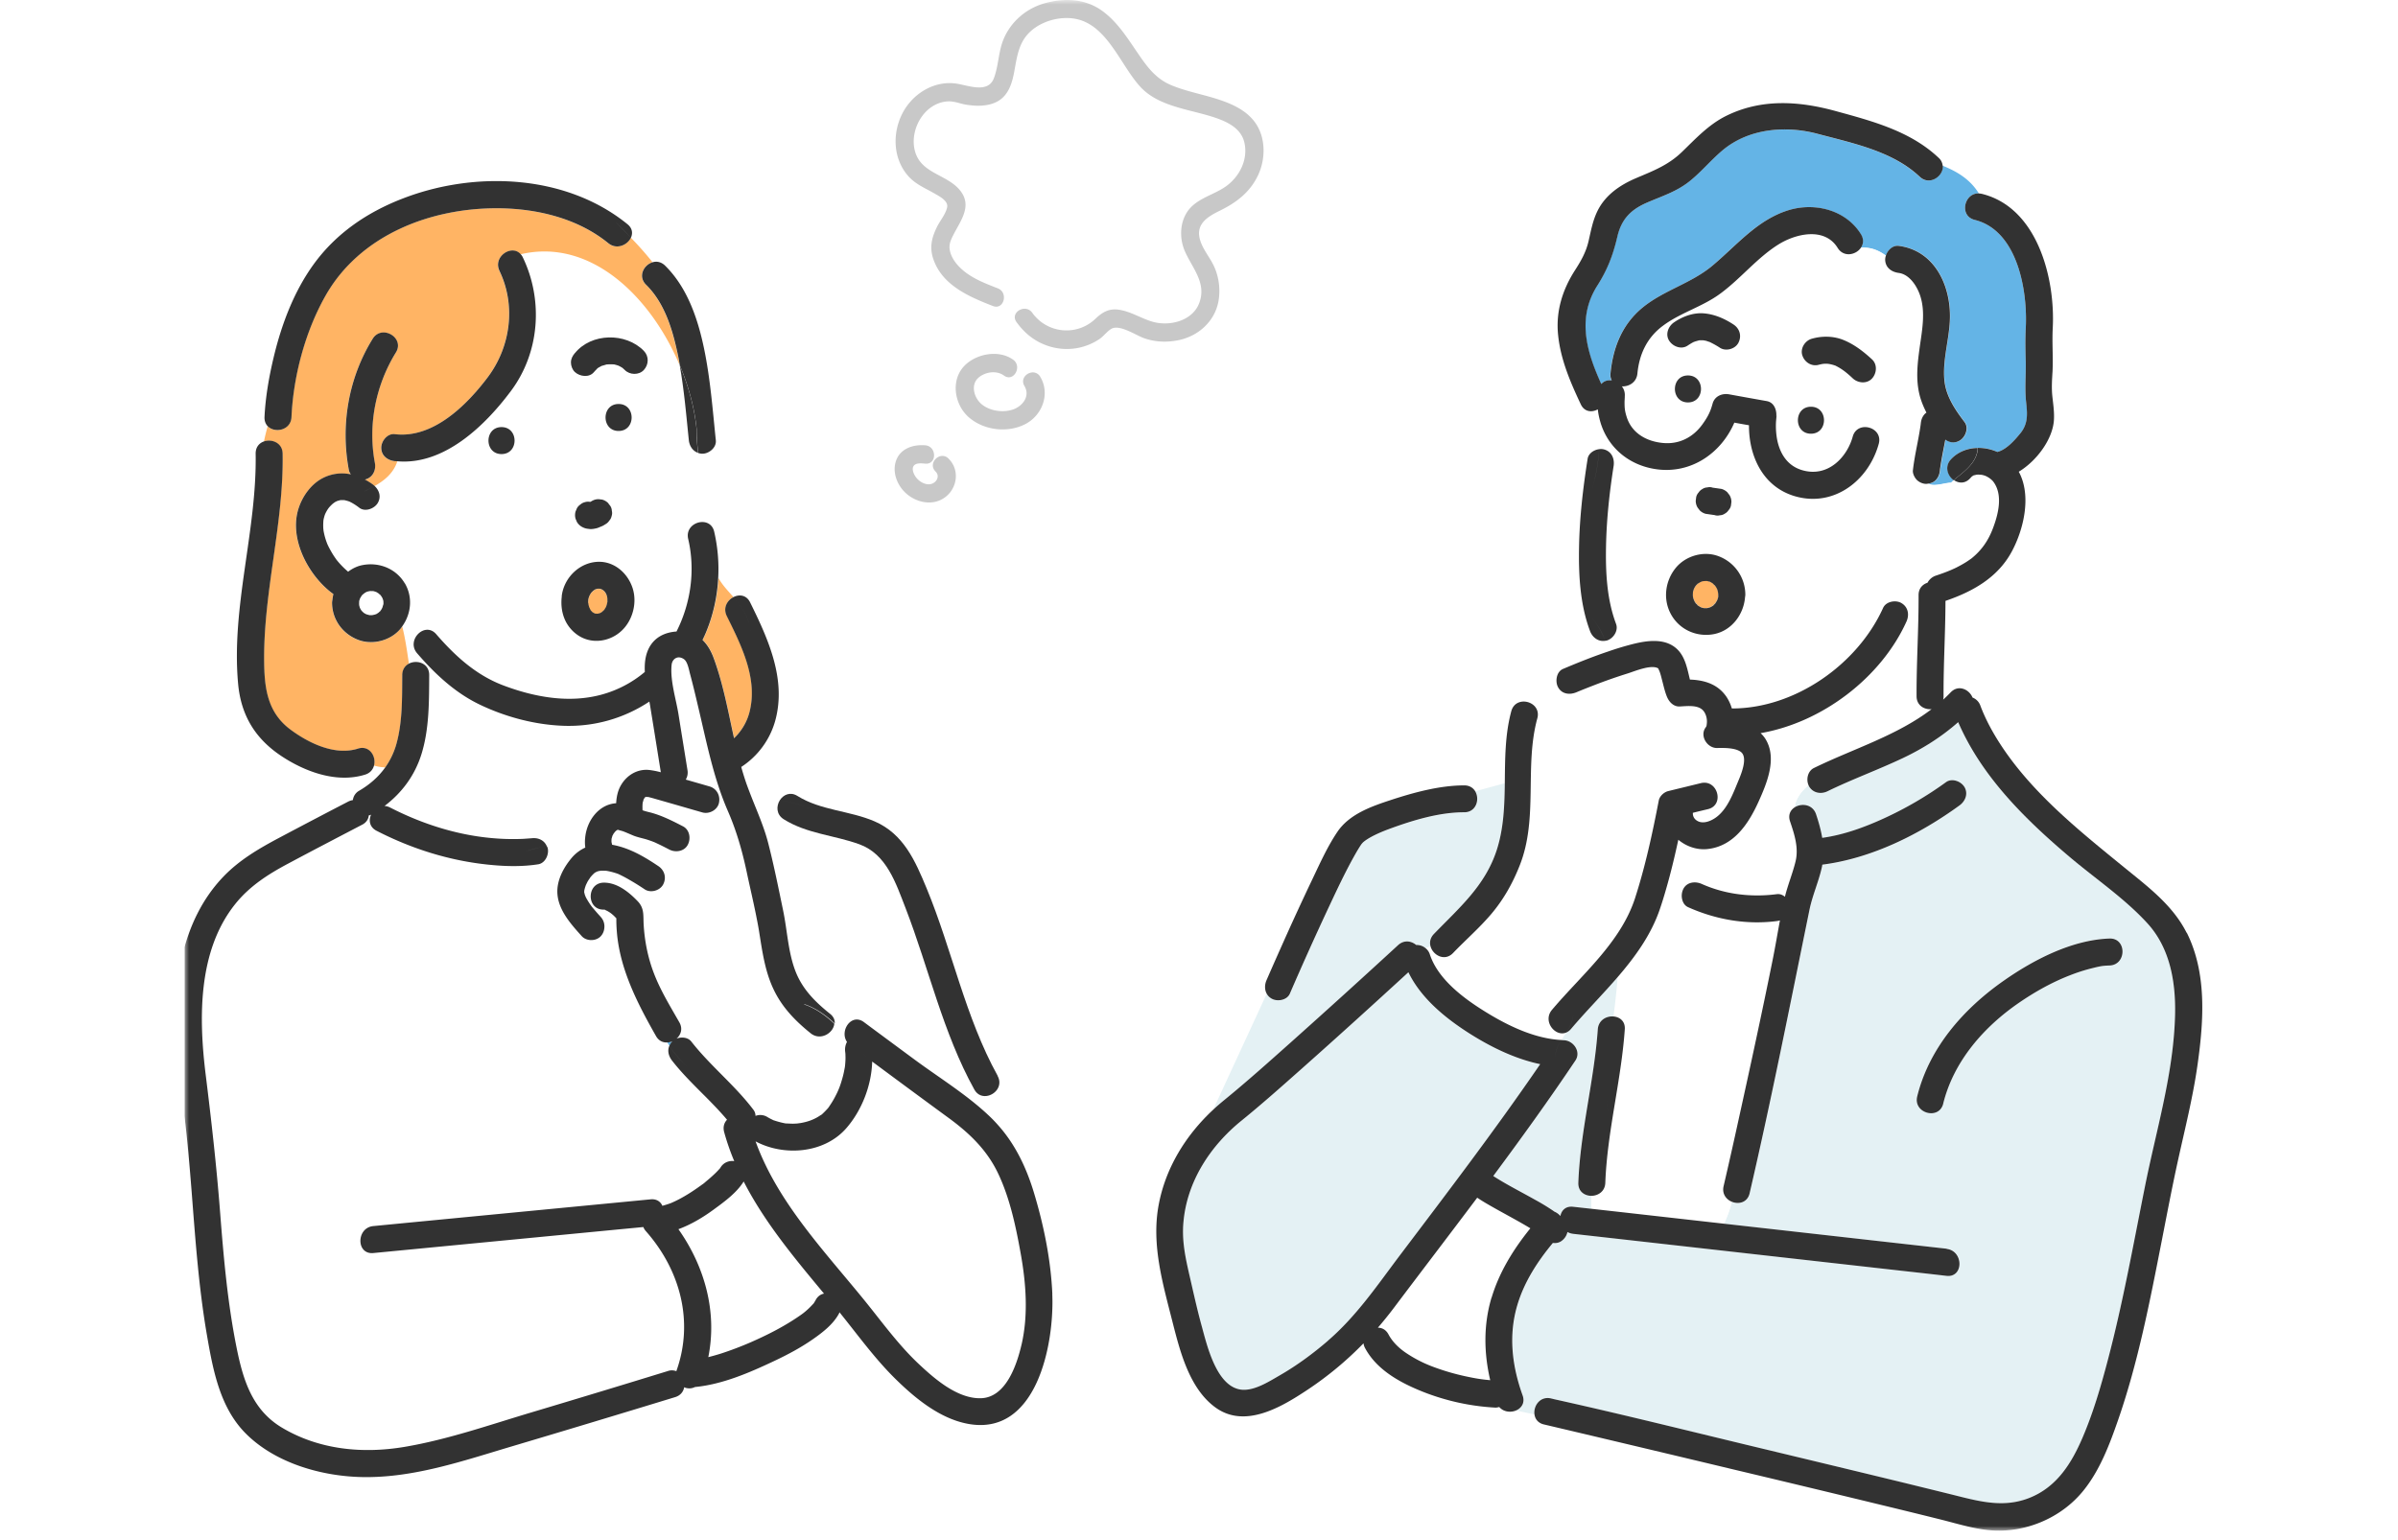 <?xml version="1.0" encoding="utf-8"?>
<svg xmlns="http://www.w3.org/2000/svg" width="260" height="167" fill="none">
  <path fill="#fff" d="M0 0h260v167H0z"/>
  <g clip-path="url(#a)">
    <mask id="b" width="220" height="166" x="20" y="0" maskUnits="userSpaceOnUse" style="mask-type:luminance">
      <path fill="#fff" d="M20 0h220v166H20z"/>
    </mask>
    <g mask="url(#b)">
      <path fill="#fff" d="M91.647 114.103v.032c-.065-.403 0-.806.185-1.136a1.46 1.46 0 0 1-.258-.935 19 19 0 0 0-1.08-1.072c-.08 1-1.49 1.894-2.562 1.04-1.693-1.354-3.135-2.845-4.054-4.835-.927-1.991-1.2-4.126-1.547-6.27a39 39 0 0 0-.363-1.926c-.306-1.499-.66-2.99-.975-4.489-.483-2.272-1.104-4.432-2.03-6.567-1.548-3.546-2.29-7.358-3.176-11.105-.29-1.233-.58-2.474-.91-3.699-.121-.427-.266-1.386-.677-1.676-.677-.475-1.266-.024-1.338.572-.202 1.692.467 3.747.741 5.407.323 2.023.653 4.038.975 6.06.065.395-.016.734-.185 1.016.854.25 1.717.491 2.57.741.79.226 1.201 1.016 1.024 1.797-.177.766-1.064 1.233-1.797 1.024-.234-.065-.467-.137-.701-.202-1.531-.443-3.062-.878-4.593-1.321-.21-.057-.42-.121-.637-.162.016.009-.145 0-.218 0-.008 0-.016.009-.024.009l-.105.104c-.024.057-.064.121-.104.186-.008.088-.049.193-.073.282q-.002.034-.016.056a5.5 5.5 0 0 0-.016.814l.072.024c.25.089.508.137.758.21 1.25.322 2.41.918 3.554 1.507.725.37.878 1.33.524 1.998-.38.725-1.322.87-1.999.524-.451-.234-.902-.46-1.362-.677 0 0-.242-.105-.258-.12a7.992 7.992 0 0 0-.943-.331c-.427-.13-.87-.21-1.289-.37-.274-.106-.548-.227-.822-.347-.016 0-.024-.008-.032-.016-.089-.033-.177-.073-.266-.105-.185-.073-.395-.105-.58-.178q-.052.006-.105.017a.2.2 0 0 0-.04.024l-.137.113c-.057.056-.105.12-.161.177.209-.194 0 0-.057.089a2 2 0 0 0-.113.21c0 .007 0 .015-.016.023v.008c-.024.097-.056.194-.08.282 0 .016 0 .024-.008.04 0 .09 0 .186-.009.283v.04c.025.097.04.185.065.282v.032c1.845.323 3.465 1.273 5.012 2.313.677.46.911 1.265.524 1.999-.354.669-1.362.95-1.998.523a25 25 0 0 0-1.717-1.063c-.379-.218-.773-.42-1.168-.613-.008 0-.016 0-.033-.008-.104-.032-.21-.072-.314-.105a7 7 0 0 0-.814-.201c-.016 0-.113-.016-.16-.024h-.065c-.137 0-.274-.016-.411-.008-.113 0-.38.072-.145 0-.065.016-.13.024-.194.048-.016 0-.08.024-.129.04-.048.024-.12.057-.137.065-.048.024-.088.056-.137.08a3.7 3.7 0 0 0-.483.508c-.025.04-.113.161-.137.21q-.098.154-.194.322c-.056.097-.096.193-.145.298l-.048.145c-.04.13-.073.266-.113.403 0 .016 0 .024-.008.04v.016c0 .025-.008.105-.008.186.016.04.024.097.04.145.024.08.057.161.08.242q.098.195.194.379c.137.25.298.483.468.717.008.016.08.104.104.137a.3.3 0 0 0 .065.072c.088.113.185.226.282.33.185.218.379.436.572.645.33.363.435.814.37 1.249.452.258.911.347 1.363.387a15 15 0 0 1-.057-1.491c-.112-.112-.217-.233-.338-.338a3 3 0 0 0-.629-.451c-.008 0-.41-.186-.225-.121l-.081-.032h-.097c-1.885.024-1.877-2.902 0-2.926 1.443-.016 2.716 1.007 3.667 1.999.733.773.612 1.515.66 2.474.098 1.813.452 3.618 1.097 5.31.717 1.878 1.78 3.619 2.772 5.359.395.701.161 1.362-.298 1.773.54-.209 1.24-.137 1.595.315 2.063 2.643 4.739 4.738 6.753 7.421.145.194.202.42.21.645a1.46 1.46 0 0 1 1.241.097c.185.113.379.209.572.306.065.032.105.048.121.065.024 0 .056.016.129.04.363.113.717.217 1.096.29a1 1 0 0 1 .129.024h.129c.217.008.435.024.653.024q.24 0 .483-.024s.29-.04.306-.04c.742-.129 1.298-.322 1.878-.653.137-.08.274-.177.411-.258.016-.008.024-.016.032-.016l.032-.032c.21-.202.411-.403.613-.621.048-.056.064-.08.072-.088.025-.033.04-.057.065-.089.088-.129.185-.266.266-.403.17-.258.314-.532.46-.806.272-.519.49-1.065.652-1.628q.135-.459.242-.918l.096-.492c0-.04.025-.153.033-.217a8 8 0 0 0 .048-.863c0-.121 0-.249-.008-.37a2 2 0 0 0-.016-.242z"/>
      <path fill="#64B4E6" d="M63.372 96.906s0-.04-.017-.08c0 .04 0 .08.017.08m2.159-32.774s.016.024.024.04l.008.009c-.008-.017-.024-.033-.032-.049m.323 1.216c0-.04.016-.08.024-.12-.008.04-.016.056-.016.08v.041zm4.182 21.058h-.017c-.048.008-.032.024.017 0M65.83 65.454s.016-.041.024-.106v.041c0 .025-.008.04-.016.065zm-1.088-25.45.097-.096c-.008 0-.017.016-.033.016-.088.056-.145.137-.064.072zm-.397 24.055s-.072.056-.105.072c.032-.016.049-.032.073-.04l.024-.024h.008zm1.234.146-.017-.016q.039.073.09.145c.007 0-.009-.056-.073-.121zm7.309 48.762s.032-.024.048-.04c-.19.085-.396.131-.604.137q.118.194.25.387c.064-.161.17-.322.306-.476z"/>
      <path fill="#fff" d="M78.529 122.774c-.153-.556 0-1.007.314-1.329-.072-.089-.145-.17-.217-.258q-.388-.445-.79-.879-.826-.87-1.676-1.716c-1.136-1.145-2.28-2.281-3.272-3.554-.387-.492-.524-1.064-.306-1.596a6 6 0 0 1-.25-.387c-.451.009-.903-.185-1.193-.701-1.998-3.505-3.916-7.22-4.239-11.274-.45-.04-.91-.129-1.361-.386-.04.29-.154.572-.371.822-.516.564-1.556.572-2.071 0-1.145-1.274-2.507-2.773-2.635-4.562-.105-1.426.636-2.836 1.523-3.9a4.2 4.2 0 0 1 1.499-1.144 4.3 4.3 0 0 1-.017-1.064c-1.378.395-2.812.637-4.158.91.032.065.073.113.097.186.193.701-.242 1.676-1.024 1.797-1.748.274-3.553.226-5.31.048-4.28-.427-8.39-1.716-12.209-3.682-.774-.395-.87-1.137-.596-1.75-.089.033-.17.065-.25.081-.04.387-.258.766-.717 1.008a752 752 0 0 0-7.986 4.198c-2.208 1.177-4.24 2.466-5.81 4.449-4.046 5.093-3.917 12.386-3.168 18.486.613 4.948 1.177 9.856 1.556 14.828.386 4.996.822 9.985 1.82 14.9.702 3.433 1.701 6.616 4.868 8.518 4.021 2.41 8.744 2.869 13.297 2.104 4.682-.79 9.227-2.386 13.764-3.74 4.94-1.466 9.872-2.965 14.804-4.488.346-.105.66-.089.918.016 1.935-5.383.42-10.976-3.304-15.191-.12-.145-.21-.29-.274-.443-.983.097-1.958.185-2.941.282l-26.336 2.539c-1.877.177-1.853-2.748 0-2.926l3.74-.362 26.335-2.539c.653-.064 1.072.258 1.265.701.33-.088.653-.185.967-.306.017 0 .033-.016.049-.024l.266-.121c.193-.089.378-.185.572-.282a18 18 0 0 0 2.168-1.362c.096-.072.193-.137.29-.209 0 0 .016-.008.024-.017.161-.088.306-.241.451-.362.266-.218.532-.451.782-.685.201-.194.403-.387.588-.596.04-.041.073-.089.113-.129l.04-.065c.323-.532.91-.774 1.483-.685a26 26 0 0 1-1.096-3.159zm28.626-3.948c-.549.137-1.153-.024-1.508-.669-3.408-6.157-4.931-13.159-7.454-19.679-1.047-2.707-2.047-5.85-5.02-6.922-2.732-.983-5.665-1.128-8.188-2.708-.822-.516-.822-1.434-.419-2.07a24 24 0 0 0-3.062-.267c.645 1.628 1.346 3.215 1.789 4.932.62 2.418 1.112 4.883 1.62 7.325.451 2.176.532 4.489 1.337 6.576.758 1.958 2.152 3.336 3.764 4.626.387.306.524.677.491 1.031.371.347.734.701 1.08 1.072.04-1.031 1.048-1.99 2.096-1.217q2.738 2.038 5.487 4.062c2.829 2.087 6.004 4.013 8.494 6.503.25.25.476.5.701.766a547 547 0 0 1-1.208-3.361"/>
      <path fill="#FFB464" d="M76.184 69.394c.532.507.926 1.192 1.208 1.958 1.024 2.796 1.556 5.762 2.208 8.695a6.07 6.07 0 0 0 1.741-3.103c.774-3.545-1.007-7.067-2.53-10.153-.427-.87.04-1.685.709-2.04-.613-.692-1.225-1.329-1.62-2.062a17.7 17.7 0 0 1-1.305 5.834c-.121.298-.258.58-.395.87z"/>
      <path fill="#fff" d="M74.683 47.733c-.282-2.724-.507-5.456-.99-8.147-3.087-7.317-9.582-13.813-17.246-12.016.088.097.169.21.233.347 2.249 4.674 1.83 10.339-1.305 14.521-2.796 3.732-7.22 8.027-12.29 7.6-.427 1.29-1.377 2.063-2.473 2.683.515.484.741 1.177.346 1.846-.362.628-1.37.999-1.998.523a7 7 0 0 0-.71-.483 4 4 0 0 0-.306-.161c-.024-.008-.032-.016-.048-.024-.177-.073-.363-.113-.548-.162h-.032c-.081 0-.162-.008-.242-.008-.057 0-.113 0-.177.008-.065.017-.258.073-.33.09-.065.031-.202.096-.243.12a4 4 0 0 0-.233.17 8 8 0 0 0-.444.45c-.032.04-.08.105-.112.162a3 3 0 0 0-.162.274c-.024.04-.088.169-.12.241a2 2 0 0 1-.049.13q-.06.183-.104.37c-.008.048-.025.12-.033.17-.032.29-.04.588-.016.878 0 .04.016.193.024.258.017.072.049.257.065.314.064.306.153.604.258.894.016.049.072.178.08.218.057.129.113.25.178.37.145.29.298.565.475.839.089.137.177.266.266.395.024.032.097.128.129.177a9.7 9.7 0 0 0 1.217 1.24 3.7 3.7 0 0 1 1.612-.724c1.78-.323 3.585.395 4.528 1.982.887 1.483.71 3.304-.265 4.674.322 1.265.523 2.651.725 4.045.87-.475 2.232-.064 2.224 1.217-.016 2.853.016 5.835-.838 8.583-.726 2.32-2.12 4.198-4.005 5.625.193.016.395.064.604.169 3.393 1.74 7.116 2.95 10.928 3.304 1.128.105 2.272.145 3.408.097q.474-.026.935-.065c.37-.032.145 0 .04 0 .701-.097 1.378.17 1.669.838 1.345-.274 2.78-.515 4.158-.91.177-1.846 1.474-3.619 3.36-3.748.049-.717.194-1.418.572-2.039.637-1.031 1.741-1.684 2.974-1.57.435.04.862.136 1.297.249-.378-2.37-.765-4.747-1.144-7.116l-.096-.548a15.7 15.7 0 0 1-9.276 2.627c-3.15-.105-6.398-.975-9.227-2.353-2.643-1.281-4.779-3.312-6.68-5.512-1.226-1.418.837-3.497 2.07-2.071 2.071 2.393 4.344 4.473 7.35 5.585 3.328 1.24 7.01 1.918 10.5.99a12.45 12.45 0 0 0 4.77-2.481c-.047-.943.05-1.854.484-2.66.62-1.136 1.733-1.644 2.95-1.724 1.547-3.046 2.063-6.665 1.265-10.05-.322-1.37 1.177-2.15 2.136-1.691-.09-2.58-.75-5.005-1.064-7.624-.58-.193-.943-.75-1.008-1.386zm-20.307 1.515c-1.886 0-1.886-2.925 0-2.925s1.885 2.925 0 2.925m13.063 19.123c-1.225 1.185-3.135 1.523-4.626.62a4 4 0 0 1-1.54-1.724c-.362-.806-.459-1.604-.378-2.45 0-.12.008-.25.032-.379.33-1.893 1.959-3.432 3.893-3.505 1.756-.065 3.207 1.2 3.747 2.804.532 1.572.056 3.482-1.136 4.634zm-1.5-13.796c.073.096.154.193.226.298.105.17.162.346.178.54q.06.29-.024.58a1.14 1.14 0 0 1-.258.5 1.16 1.16 0 0 1-.411.378q-.13.085-.266.162a1 1 0 0 1-.121.056 5 5 0 0 1-.435.177c-.065.025-.13.04-.202.057-.177.032-.354.064-.532.072h-.12c-.13-.016-.323-.024-.476-.072a1.6 1.6 0 0 1-.419-.178 1.5 1.5 0 0 1-.524-.523c-.048-.113-.096-.234-.145-.347a1.43 1.43 0 0 1 0-.782c.049-.112.097-.233.145-.346.089-.17.218-.306.379-.411.145-.129.306-.218.5-.258a1.1 1.1 0 0 1 .564-.024c.056-.032.12-.065.177-.097.226-.129.475-.201.741-.201l.387.048c.25.073.46.193.645.379zm1.129-10.75c1.886 0 1.886 2.925 0 2.925s-1.886-2.925 0-2.925m2.748-3.716c-.532.58-1.531.548-2.071 0a6 6 0 0 0-.226-.209c-.032-.024-.064-.04-.096-.064a4 4 0 0 0-.323-.178.06.06 0 0 1-.04-.016c-.12-.04-.306-.105-.476-.137h-.048c-.056 0-.113-.008-.177-.008h-.347c-.072 0-.137.008-.21.016h-.031c-.065.016-.13.04-.162.049-.112.032-.225.064-.33.096h-.024c-.105.057-.202.105-.298.161-.04.025-.073.049-.113.073l-.097.097c-.12.113-.234.225-.338.354-.516.637-1.54.492-2.071 0-.266-.25-.428-.677-.428-1.031 0-.42.178-.718.428-1.032 1.789-2.224 5.536-2.264 7.486-.258.572.589.54 1.475 0 2.071z"/>
      <path fill="#FFB464" d="M43.635 73.198c0-.597.298-1 .7-1.218-.2-1.386-.402-2.78-.725-4.045-.064.089-.12.185-.193.266-1.064 1.281-3.014 1.805-4.57 1.217-1.692-.637-2.828-2.176-2.852-3.997 0-.105.008-.21.032-.306a3.7 3.7 0 0 1 .113-.67 13 13 0 0 1-.814-.66c-2.224-2.055-3.957-5.625-2.95-8.671.444-1.338 1.395-2.643 2.676-3.28.975-.484 1.999-.572 2.982-.37a1.1 1.1 0 0 1-.218-.476c-.918-4.884-.04-9.985 2.58-14.224.99-1.603 3.52-.129 2.521 1.475-2.192 3.554-3.062 7.857-2.28 11.975.145.782-.21 1.58-1.024 1.797-.016 0-.04 0-.064.008.298.162.596.339.878.548.065.049.121.097.178.153 1.096-.62 2.046-1.394 2.474-2.683-.097-.008-.194 0-.29-.016-.782-.097-1.475-.596-1.46-1.459 0-.725.67-1.555 1.46-1.466 4.134.5 7.768-3.103 10.057-6.133 2.498-3.296 3.118-7.793 1.305-11.564-.75-1.547 1.314-2.917 2.289-1.821 7.663-1.805 14.159 4.69 17.245 12.015-.048-.266-.08-.524-.137-.79-.572-2.812-1.41-5.842-3.513-7.921-.919-.911-.234-2.168.717-2.442a35 35 0 0 0-2.361-2.668c-.371.806-1.532 1.354-2.45.605-3.304-2.692-7.688-3.747-11.879-3.788-7.357-.064-15.061 2.877-18.8 9.51-2.216 3.924-3.473 8.743-3.675 13.135-.064 1.442-1.805 1.773-2.57 1-.146.547-.29 1.103-.396 1.651.855-.282 1.99.162 2.007 1.33.129 7.503-2.039 14.812-2.007 22.298.017 2.99.274 5.714 2.845 7.624 1.983 1.474 4.827 2.852 7.333 2.07 1.25-.394 1.999.839 1.75 1.822q.64.193 1.232.193a8.2 8.2 0 0 0 1.2-2.522c.678-2.401.621-4.932.637-7.495z"/>
      <path fill="#64B4E6" d="M63.951 66.123s.048.056.073.08c-.025-.024-.032-.04-.073-.072zm-.176-.572c0-.049 0-.105-.008-.153 0-.008-.016.056 0 .129 0 .008 0 .024.008.032z"/>
      <path fill="#FFB464" d="M63.872 65.905c.08.12.089.16.056.128l.097.17c.032.04.065.064.073.08.032.032.064.073.096.105l.049.048.048.025a.6.6 0 0 1 .097.056c.056.008.096.024.12.032.049.016.09.024.13.032h.177c.08-.024.161-.04.234-.064l.096-.048q.047-.026.105-.065c.105-.113.129-.129.113-.097.024-.016.04-.04.064-.056.033-.032.065-.08.105-.113q.102-.142.177-.298c.008-.016.016-.04.025-.056q.05-.168.088-.323a1 1 0 0 1 .032-.145c.008-.137 0-.282 0-.419q.002-.024-.008-.048a4 4 0 0 0-.088-.33v-.009a.4.4 0 0 0-.024-.056l-.073-.121c-.008 0-.048-.048-.097-.153l-.072-.073a1 1 0 0 0-.08-.072c-.065-.04-.122-.08-.194-.113-.04-.016-.089-.024-.13-.04-.023 0-.04-.008-.064-.016H64.8a.3.3 0 0 0-.08.016 2 2 0 0 0-.194.064c-.04.024-.073.04-.105.073.032-.008 0 .016-.113.08l-.21.21c-.032.048-.064.088-.088.137-.048.072-.08.153-.12.233l-.05.146c-.023.088-.04.177-.056.258 0 .088-.024.25-.016.322 0 0 .008.064.008.169.025.113.049.234.089.338z"/>
      <path fill="#fff" d="M108.207 127.222c-1.233-2.578-3.175-4.4-5.464-6.068a836 836 0 0 1-8.171-6.028c-.073 2.619-1.153 5.343-2.837 7.261-2.385 2.708-6.729 3.038-9.807 1.394 2.377 6.6 7.462 11.895 11.814 17.254 1.918 2.361 3.674 4.827 5.907 6.914 1.716 1.612 4.158 3.731 6.68 3.691 2.748-.048 3.933-3.643 4.44-5.835.742-3.215.484-6.648-.096-9.871-.524-2.926-1.177-6.028-2.466-8.72zm-30.79 3.941c-1.169.854-2.474 1.636-3.852 2.152 2.868 4.061 4.222 8.993 3.239 13.877.5-.129 1-.266 1.49-.428a37 37 0 0 0 4.119-1.643c1.362-.645 2.708-1.354 3.965-2.192.596-.403.814-.548 1.321-1.024q.266-.255.508-.524c.016-.024.032-.032.04-.04 0-.016.016-.024.024-.048.057-.097.121-.194.178-.29.225-.419.556-.637.91-.702-3.183-3.827-6.447-7.736-8.711-12.16-.758 1.233-2.087 2.192-3.224 3.022z"/>
      <path fill="#64B4E6" d="m63.902 65.985-.032-.064v-.025c-.008-.016-.016-.024-.032-.048.024.04.04.089.064.129zm.581.573s.049.016.057.024h.008c.016 0 0-.016-.04-.032-.04-.008-.073-.024-.114-.032.025.016.057.032.081.048zm.724-.113.057-.057s-.016.008-.025.016l-.04.04zm-.879.056s.048.017.073.017c-.025 0-.033-.009-.065-.017zm-.296-.291c.04.073.104.121.064.073l-.073-.073zm1.24.178a.3.3 0 0 0 .088-.08 1 1 0 0 0-.096.089z"/>
      <path fill="#323232" d="m64.033 66.203.073.072a.5.5 0 0 0-.073-.08zm1.532-2.015-.008-.008c.048.105.088.153.096.153-.032-.048-.056-.097-.088-.145m-1.162 2.33s.072.016.112.032c-.024-.008-.064-.024-.12-.032zm-.629-.968v.016q.002-.17-.008-.17c0 .05 0 .106.008.154m1.474.854s.016 0 .024-.016c.032-.032.065-.056.097-.089.016-.032-.016-.016-.113.097z"/>
      <path fill="#323232" d="M60.894 64.817c-.072.846.017 1.644.38 2.45a4 4 0 0 0 1.538 1.724c1.491.903 3.401.564 4.626-.62 1.193-1.153 1.668-3.055 1.136-4.634-.54-1.604-1.99-2.869-3.747-2.805-1.934.073-3.562 1.612-3.892 3.506a2 2 0 0 0-.032.379zm2.87.58c0-.073.015-.234.015-.322q.02-.13.057-.258l.048-.145c.04-.081.08-.154.121-.234l.089-.137c.064-.073.137-.137.21-.21l-.073.04c.032-.015.072-.048.104-.072h-.008l-.024.024c.121-.072.137-.096.113-.08.032-.024.065-.04.105-.073a2 2 0 0 0 .193-.064c.024 0 .049-.016.08-.016h.226c.025 0 .04.008.065.016.04.008.08.024.129.04.064.032.129.073.193.113q.038.038.08.072l.073.073c0-.016-.016-.024-.024-.04 0 .016.024.032.032.048l.017.016c.056.065.08.121.072.121.024.04.057.08.073.12 0 .009.016.033.024.057v.008c.04.113.064.218.088.33 0 .017 0 .033.008.05 0 .136.008.281 0 .418 0-.032.008-.04.017-.08l-.025.12c0 .065-.024.121-.024.105a4 4 0 0 1-.088.322c-.008.017-.016.04-.025.057a4 4 0 0 1-.177.298c-.032.04-.072.08-.105.113a.2.2 0 0 1-.064.056c-.016.017-.04.049-.089.08-.016.017-.04.033-.056.057.016-.024.024-.024.04-.04-.032.024-.064.04-.105.064l-.096.049c-.08.024-.153.04-.234.064h-.177a.6.6 0 0 0-.13-.032c.041.016.05.032.041.032h-.008c-.016 0-.032 0-.056-.024-.025-.016-.057-.032-.081-.048-.024 0-.048-.016-.073-.016.025 0 .04.008.065.016-.032-.016-.065-.032-.097-.057-.016 0-.032-.016-.048-.024l-.049-.048c-.032-.032-.064-.073-.096-.105.04.049-.024 0-.065-.072-.024-.025-.048-.057-.072-.081l.072.072-.096-.169c.024.032.016 0-.057-.129v.025a.2.2 0 0 0 .032.064c-.024-.04-.04-.097-.064-.129.016.024.016.032.032.048a3 3 0 0 1-.088-.338v.073-.081c0-.008 0-.024-.009-.032-.016-.073 0-.137 0-.13z"/>
      <path fill="#323232" d="M65.843 65.39v-.081c-.016.08-.033.129-.033.145 0-.024.017-.04.017-.064zm1.227-21.574c-1.885 0-1.885 2.925 0 2.925s1.886-2.925 0-2.925m-12.693 2.507c-1.886 0-1.886 2.925 0 2.925s1.886-2.925 0-2.925m11.565 8.243a1.46 1.46 0 0 0-.645-.379l-.387-.048c-.266 0-.507.064-.741.201-.057.04-.121.065-.177.097a1.1 1.1 0 0 0-.565.024 1.14 1.14 0 0 0-.5.258 1.16 1.16 0 0 0-.378.411l-.145.347a1.43 1.43 0 0 0 0 .782l.145.346q.195.33.524.524c.129.072.274.137.419.177.153.04.346.056.475.073h.121c.178 0 .355-.033.532-.073.065-.016.137-.032.202-.056.145-.057.29-.121.435-.178.04-.016.08-.04.12-.056.09-.048.178-.105.267-.161a1.1 1.1 0 0 0 .41-.379 1.05 1.05 0 0 0 .258-.5q.097-.29.025-.58a1 1 0 0 0-.178-.54c-.072-.096-.153-.193-.225-.298z"/>
      <path fill="#323232" d="M87.226 108.914c1.25.419 2.313 1.192 3.28 2.087.024-.355-.113-.725-.492-1.032-1.611-1.289-3.005-2.667-3.763-4.625-.806-2.087-.886-4.4-1.338-6.576-.507-2.442-.999-4.908-1.62-7.325-.443-1.717-1.144-3.304-1.788-4.932-.21-.54-.42-1.08-.613-1.628a32 32 0 0 1-.524-1.7 8.8 8.8 0 0 0 3.659-4.924c1.29-4.521-.733-8.953-2.7-12.934-.403-.814-1.192-.887-1.821-.556.943 1.071 1.87 2.272 1.87 4.174 0-1.894-.92-3.095-1.87-4.174-.669.354-1.136 1.16-.71 2.038 1.524 3.087 3.313 6.609 2.531 10.154a5.96 5.96 0 0 1-1.74 3.103c-.645-2.925-1.177-5.891-2.209-8.695-.282-.766-.676-1.45-1.208-1.959.137-.282.274-.572.395-.87.773-1.87 1.2-3.844 1.305-5.834a18 18 0 0 0-.435-5.045c-.105-.46-.37-.758-.685-.91-.951-.46-2.45.314-2.136 1.692.798 3.392.282 7.003-1.265 10.049-1.217.08-2.329.588-2.95 1.724-.434.806-.531 1.717-.483 2.66a12.3 12.3 0 0 1-4.77 2.482c-3.498.926-7.173.25-10.5-.992-3.007-1.12-5.28-3.199-7.35-5.584-1.233-1.427-3.296.652-2.071 2.07 1.901 2.2 4.045 4.224 6.68 5.513 2.829 1.378 6.084 2.248 9.227 2.353 3.41.113 6.6-.854 9.276-2.627.032.185.072.37.096.548.387 2.37.766 4.746 1.145 7.116a9 9 0 0 0-1.298-.25c-1.233-.113-2.337.54-2.973 1.571-.387.62-.532 1.322-.572 2.04-1.886.12-3.192 1.893-3.36 3.746 1.16-.33 2.28-.757 3.287-1.434-1.007.669-2.135 1.104-3.287 1.434a4.3 4.3 0 0 0 .015 1.064 4.2 4.2 0 0 0-1.499 1.144c-.886 1.064-1.636 2.474-1.523 3.9.137 1.79 1.491 3.289 2.636 4.562.515.572 1.555.564 2.07 0a1.47 1.47 0 0 0 .371-.822 1.52 1.52 0 0 0-.37-1.249c-.194-.218-.387-.427-.573-.645l-.282-.33s-.032-.04-.064-.073c-.032-.04-.097-.129-.105-.137a8 8 0 0 1-.467-.717 3 3 0 0 1-.194-.379q-.045-.12-.08-.241c-.016-.04-.016-.105-.04-.145 0-.081.008-.162.008-.186v-.016c0-.016 0-.016.008-.04.032-.137.064-.266.112-.403l.049-.145c.048-.097.096-.202.145-.298.056-.113.12-.218.193-.323.032-.048.113-.16.137-.21.13-.16.266-.313.42-.45.023-.017.04-.04.064-.057.048-.024.088-.056.137-.08.016-.009.088-.04.137-.065.048-.016.113-.032.129-.04.064-.016.128-.025.193-.049-.234.065.032 0 .145 0q.205-.002.411.008h.065c.048 0 .145.025.16.025.275.048.549.12.815.201.104.032.21.064.314.105q.022-.002.032.008c.395.185.79.387 1.169.612.588.33 1.16.693 1.716 1.064.637.427 1.644.145 1.999-.524.386-.741.153-1.547-.524-1.998-1.547-1.04-3.167-1.99-5.013-2.313v-.032c-.024-.097-.048-.186-.064-.282v-.04q-.002-.136.008-.283c0-.016 0-.016.008-.04.024-.089.065-.193.08-.282v-.008c0-.008 0-.008.017-.024.04-.073.072-.137.113-.21.048-.08.257-.282.056-.089.056-.056.105-.12.161-.177 0 0 .089-.072.137-.113a.2.2 0 0 0 .04-.024c.04 0 .081-.016.105-.016.185.073.387.105.58.177.089.033.178.073.266.105.008 0 .017 0 .033.016.274.113.548.234.822.347.419.161.854.25 1.289.37.242.073.475.154.717.242.073.032.153.057.226.089.024.008.266.12.258.12.459.21.91.444 1.362.678.676.346 1.62.201 1.998-.524.355-.669.202-1.628-.524-1.999-1.136-.588-2.304-1.184-3.554-1.507-.257-.064-.507-.12-.757-.21l-.073-.023c-.008-.274-.016-.54.017-.814 0-.016.008-.032.016-.057.024-.088.064-.193.072-.282.032-.056.08-.12.105-.185l.105-.105q0 .002.024-.008c.072.008.234.016.217 0 .218.04.428.105.637.161q2.296.656 4.593 1.322c.234.064.468.137.702.201.733.21 1.627-.257 1.797-1.023.177-.782-.234-1.572-1.024-1.797-.854-.25-1.716-.492-2.57-.742.16-.282.25-.62.185-1.015-.323-2.023-.653-4.037-.975-6.06-.266-1.66-.935-3.715-.742-5.407.073-.597.661-1.048 1.338-.573.411.29.556 1.25.677 1.677.33 1.225.62 2.466.91 3.699.887 3.747 1.629 7.559 3.176 11.104.926 2.128 1.547 4.296 2.03 6.568.315 1.491.67 2.99.976 4.489.128.644.258 1.281.362 1.926.347 2.143.62 4.279 1.547 6.269.92 1.983 2.362 3.474 4.054 4.836 1.072.862 2.482-.033 2.563-1.04-.967-.894-2.031-1.676-3.28-2.087zM63.373 96.906s-.017-.04-.017-.08c.017.048.025.088.017.08m6.648-10.5h.016c-.048.016-.064 0-.016 0"/>
      <path fill="#323232" d="M108.168 116.674c-3.521-6.366-4.94-13.659-7.704-20.34-1.233-2.973-2.498-5.89-5.625-7.245-2.715-1.176-5.834-1.176-8.38-2.764-.774-.483-1.516-.137-1.903.46 1.62.258 3.224.733 4.61 1.66-1.386-.927-2.998-1.402-4.61-1.66-.402.636-.402 1.555.42 2.07 2.522 1.58 5.447 1.717 8.187 2.709 2.966 1.071 3.965 4.214 5.02 6.922 2.523 6.527 4.046 13.522 7.455 19.679.354.645.959.806 1.507.669.854-.21 1.571-1.144 1.015-2.152zM62.331 38.288c-.25.315-.427.613-.427 1.032 0 .362.161.79.427 1.031.532.492 1.556.637 2.072 0 .104-.129.225-.241.338-.354-.073.064-.016-.016.064-.073.008 0 .016-.016.032-.016l.049-.048c-.024.024-.033.024-.049.048.04-.024.073-.048.113-.072q.147-.085.299-.161h.024c.113-.04.217-.073.33-.097.032-.008.097-.033.161-.049h.033c.072 0 .137-.008.21-.016h.346c.056 0 .112 0 .177.008h.048c.17.033.355.097.476.137.008 0 .032.008.04.017.105.056.218.112.322.177.033.024.065.04.097.064.073.065.153.137.226.21.532.548 1.539.58 2.07 0 .54-.588.573-1.483 0-2.071-1.95-2.007-5.697-1.967-7.486.258z"/>
      <path fill="#fff" d="M41.516 65.712c-.016.08.016-.016.024-.105v.032c0 .024-.016.048-.024.073m.025-.106.024-.112c0 .032-.016.056-.016.08v.024zm-.204.557-.04.04q.002.002-.008.016l.048-.049zm.106-1.265s-.024-.073-.04-.113c.007.04.016.056.024.08q-.002.01.008.032zm-.183 1.36s.015-.032.031-.048a1 1 0 0 0-.104.113c-.009.024.032 0 .08-.072z"/>
      <path fill="#fff" d="M39.033 65.945c.024.056.056.105.089.161.024.04.056.08.08.129.08.08.153.161.234.234l.12.072c.057.032.106.057.162.089.113.032.234.064.346.097h.307c.072-.016.177-.033.217-.049.073-.016.137-.048.21-.064l.217-.137a.3.3 0 0 1 .065-.049l.097-.096q.002-.022.112-.13c.025-.031.04-.064.065-.096.032-.048.056-.105.088-.161.025-.08.049-.153.073-.234 0-.024.016-.072.032-.145v-.33c0-.04-.016-.073-.024-.113a1 1 0 0 0-.04-.12q0 .023-.049-.146l-.072-.12c-.016-.033-.04-.065-.064-.098a1 1 0 0 1-.097-.104c-.049-.057-.105-.105-.153-.154a.2.2 0 0 0-.065-.04 2 2 0 0 0-.129-.072c-.024 0-.064-.032-.137-.073-.04-.016-.08-.024-.12-.04-.057-.016-.114-.024-.162-.04h-.25s-.064.008-.16.008c-.106.024-.202.056-.307.08-.032.016-.073.032-.105.057-.105.056-.201.137-.306.201.395-.234.073-.048-.032.056l-.08.09q-.098.154-.194.322a.2.2 0 0 1-.016.064l-.065.185v.017c0 .08-.008.153-.008.233v.057c0 .016.008.064.008.145.024.104.057.217.089.322z"/>
      <path fill="#fff" d="M41.443 64.897s.024.08.04.113a.4.4 0 0 0-.04-.113m-.779-.732.056.032h.017c-.025-.016-.049-.024-.073-.04zm.143.063-.073-.023q.06.038.121.064c.049.016.024-.017-.048-.041m.433.33c-.048-.072-.08-.072-.04-.015l.097.097-.049-.073z"/>
      <path fill="#fff" d="m41.337 64.68-.048-.049v.008l.04.04zm-1.407-.549h.096c.009 0 .017 0 .033-.008-.04 0-.081.008-.121.008zm.258-.015s-.057-.016-.13 0zm-1.252 1.491v-.121q.002-.012-.008 0v.08c0 .017 0 .025.008.04"/>
      <path fill="#323232" d="M43.885 63.262c-.943-1.58-2.748-2.305-4.529-1.983-.604.105-1.136.371-1.612.726a9.3 9.3 0 0 1-1.216-1.241 3 3 0 0 1-.13-.178c-.088-.129-.185-.266-.265-.395a11 11 0 0 1-.476-.838c-.064-.12-.12-.25-.177-.37-.008-.033-.065-.17-.08-.218a7 7 0 0 1-.259-.894c-.016-.057-.048-.25-.064-.315 0-.064-.024-.217-.024-.258a6 6 0 0 1 .016-.878c.008-.048.024-.12.032-.17.032-.12.065-.249.105-.37 0-.024.032-.08.048-.129a4 4 0 0 1 .282-.516c.032-.048.08-.112.113-.16.137-.162.282-.307.443-.452l.234-.17c.04-.024.185-.088.242-.12.072-.016.258-.073.33-.089.057 0 .113-.008.178-.008.08 0 .16 0 .241.008h.032c.186.048.371.089.549.161.016 0 .024.008.048.024.105.049.201.105.306.162q.373.218.71.483c.628.476 1.635.097 1.998-.524.395-.676.16-1.37-.347-1.845a22 22 0 0 1-1.176.62c.394-.201.79-.402 1.176-.62a2 2 0 0 0-.177-.153 7 7 0 0 0-.878-.548c.016 0 .04 0 .064-.008.814-.226 1.169-1.024 1.023-1.797-.773-4.118.09-8.422 2.281-11.975.991-1.604-1.54-3.079-2.522-1.475-2.62 4.239-3.498 9.34-2.58 14.223.033.178.114.339.218.476a4.54 4.54 0 0 0-2.981.37c-1.29.637-2.232 1.943-2.676 3.28-1.007 3.047.726 6.625 2.95 8.672q.386.356.814.66-.079.33-.113.67-.034.15-.032.305c.024 1.822 1.16 3.36 2.852 3.997 1.564.589 3.514.065 4.57-1.216.072-.09.129-.178.193-.266-.08-.323-.17-.645-.274-.951.105.306.185.629.274.951.975-1.37 1.152-3.184.266-4.674zm-2.345 2.336c-.008.088-.04.185-.024.105-.024.08-.04.153-.073.233-.032.057-.056.105-.088.161q-.03.05-.065.097c.016-.016.016-.024.04-.04l-.048.048a.2.2 0 0 1-.032.049c-.04.072-.089.096-.08.072l-.097.097c-.009.008-.033.032-.065.048a2 2 0 0 1-.217.137c-.073.024-.137.049-.21.065-.04.008-.153.032-.218.048h-.306l-.346-.097c-.057-.032-.113-.056-.162-.088l-.12-.073c-.081-.08-.162-.153-.234-.234-.024-.04-.056-.08-.08-.129-.033-.048-.057-.104-.09-.16a5 5 0 0 1-.088-.323v.105-.121c0-.016-.008-.024-.008-.04v-.081c0-.008 0-.016.008 0v-.056c0-.081 0-.154.008-.234v-.016c.024-.065.048-.137.065-.186a.3.3 0 0 1 .016-.064 9 9 0 0 1 .193-.323 1 1 0 0 1 .08-.088c.105-.105.428-.29.033-.056.105-.065.201-.138.306-.202q.047-.022.105-.056.15-.053.306-.081h-.097a.6.6 0 0 0 .121-.008c.073-.016.13-.008.13 0h.25q.081.013.16.04c.04.008.08.024.121.04-.024-.016-.032-.016-.056-.032.024.016.048.025.072.04l.073.025c.072.024.088.056.048.04.04.024.089.04.129.073l.064.04.154.153c-.033-.048 0-.048.04.016l.048.073.049.048-.04-.04c.023.032.04.064.064.096l.072.121c-.008-.032-.016-.04-.024-.08.008.04.024.072.04.112.025.057.04.105.04.113q.027.06.041.121c.008.032.016.073.024.113 0 .105.008.218 0 .33a.4.4 0 0 1 .016-.08l-.024.113z"/>
      <path fill="#323232" d="M41.18 66.324s.072-.08.104-.113c0 0 0-.008.009-.016-.073.064-.113.112-.113.129m.262-1.426s0-.016-.008-.032q.048.168.048.145c-.016-.04-.024-.08-.04-.113m.09.74v-.056l-.032.146c0-.024.016-.048.024-.072zm-2.586-.015c0-.08 0-.129-.009-.145v.137zm1.789-1.418h-.016c.064.04.113.064.137.072-.04-.024-.08-.04-.121-.064zm-.615-.089h-.064a.06.06 0 0 0-.033.008c.097 0 .154 0 .162-.008zm1.172.515-.097-.096q.045.056.097.104zM66.748 24.08q.836.834 1.66 1.693c.218-.468.161-1.024-.379-1.459-6.697-5.44-16.585-5.81-24.41-2.764-3.843 1.49-7.204 3.78-9.63 7.14-2.135 2.957-3.465 6.503-4.31 10.033-.508 2.12-.895 4.327-1 6.511-.016.435.129.766.355 1 .765.773 2.506.443 2.57-1 .202-4.384 1.459-9.21 3.675-13.135 3.74-6.632 11.443-9.574 18.8-9.51 4.191.04 8.575 1.097 11.88 3.788.918.742 2.078.194 2.449-.604q-.827-.849-1.66-1.693M38.816 81.192c-2.498.79-5.342-.588-7.333-2.071-2.563-1.91-2.828-4.634-2.845-7.623-.032-7.495 2.136-14.804 2.007-22.299-.016-1.168-1.16-1.611-2.007-1.33-.233 1.17-.314 2.338.081 3.506-.387-1.168-.306-2.337-.08-3.505-.516.169-.927.612-.92 1.33.146 8.364-2.667 16.592-1.901 24.965.314 3.425 1.861 5.963 4.714 7.85 2.57 1.7 5.988 2.957 9.058 1.998.548-.17.854-.564.967-1 .25-.983-.5-2.216-1.749-1.82z"/>
      <path fill="#323232" d="M54.161 29.391c1.813 3.772 1.193 8.268-1.305 11.564-2.289 3.03-5.923 6.632-10.058 6.133-.79-.097-1.458.741-1.458 1.466-.008.87.685 1.37 1.459 1.46.096.007.193.007.29.015.153-.46.25-.967.25-1.58 0 .537-.084 1.07-.25 1.58 5.069.435 9.493-3.86 12.289-7.6 3.135-4.173 3.554-9.847 1.306-14.52a1.4 1.4 0 0 0-.234-.347c-.468.113-.935.233-1.402.41.475-.169.942-.297 1.402-.41-.975-1.096-3.038.274-2.289 1.821zm19.532 10.194c.484 2.7.71 5.424.992 8.148.064.636.427 1.192 1.007 1.386a21 21 0 0 1-.17-2.611c-.225-2.233-.862-4.618-1.829-6.923"/>
      <path fill="#323232" d="M77.611 47.733c-.346-3.328-.596-6.68-1.281-9.96-.677-3.232-1.813-6.592-4.215-8.961-.419-.411-.91-.5-1.346-.371-.958.274-1.643 1.531-.717 2.442 2.104 2.07 2.942 5.109 3.514 7.921.056.266.088.524.137.79.967 2.305 1.603 4.69 1.83 6.922 0 .903.064 1.765.168 2.611.137.049.29.081.452.081.725 0 1.547-.669 1.458-1.459zm36.489 92.625c-.161-3.666-.903-7.341-1.95-10.847-.798-2.691-1.959-5.213-3.796-7.325-.226-.258-.46-.516-.701-.765-2.49-2.49-5.665-4.416-8.494-6.504-1.83-1.354-3.667-2.707-5.488-4.061-1.04-.774-2.047.185-2.095 1.217.87.926 1.668 1.885 2.474 2.691-.798-.798-1.604-1.765-2.474-2.691-.016.322.064.644.258.934-.186.331-.25.726-.186 1.137v-.033c0 .081.017.162.017.242 0 .121.008.25.008.371 0 .29-.025.58-.049.862q-.014.11-.032.218c-.032.161-.064.33-.097.491q-.099.465-.241.919a8.3 8.3 0 0 1-.653 1.628c-.137.274-.29.54-.46.806-.088.137-.177.266-.265.403-.025.032-.04.056-.065.088 0 .008-.024.033-.072.089q-.309.34-.645.653a.1.1 0 0 0-.032.016c-.137.08-.274.177-.411.258-.572.33-1.137.524-1.878.652-.024 0-.314.041-.306.041-.161.016-.323.016-.484.024-.217 0-.435-.016-.653-.024h-.128c-.025 0-.065-.016-.13-.024a9 9 0 0 1-1.095-.291c-.073-.024-.105-.032-.13-.04-.023-.008-.056-.032-.12-.064a6 6 0 0 1-.572-.307 1.47 1.47 0 0 0-1.241-.096c0-.226-.065-.443-.21-.645-2.023-2.683-4.69-4.779-6.753-7.422-.355-.451-1.056-.524-1.596-.314.468-.411.702-1.072.299-1.773-.992-1.741-2.063-3.481-2.773-5.359-.644-1.692-.999-3.497-1.096-5.311-.048-.967.081-1.708-.66-2.474-.951-.99-2.224-2.014-3.667-1.998-1.878.024-1.886 2.95 0 2.925h.097l.08.032c-.185-.064.218.113.226.121.306.177.387.242.629.451.12.105.225.226.338.339-.008.5.016.999.056 1.491.33 4.053 2.249 7.768 4.24 11.274.29.516.74.717 1.192.701-.411-.701-.71-1.451-.71-2.2 0 .749.29 1.507.71 2.2q.314-.002.604-.137c-.016.016-.032.024-.048.04q-.196.21-.306.476c.636.942 1.442 1.764 1.966 2.288-.524-.524-1.338-1.346-1.966-2.288-.218.531-.08 1.096.306 1.595.991 1.273 2.136 2.41 3.272 3.554a67 67 0 0 1 1.676 1.717c.266.29.532.58.79.878.072.089.145.169.217.258-.306.314-.46.773-.314 1.329a26 26 0 0 0 1.096 3.159c-.572-.08-1.16.154-1.483.685l-.04.065a1 1 0 0 1-.113.129 8 8 0 0 1-.588.596c-.25.234-.516.468-.782.685-.145.121-.29.266-.451.363-.008 0-.016.016-.024.016-.097.072-.194.145-.29.209-.694.5-1.41.959-2.168 1.362-.186.097-.379.194-.572.282l-.266.121c-.017 0-.033.016-.049.024q-.476.178-.967.307c-.193-.444-.612-.758-1.265-.701l-26.336 2.538-3.739.363c-1.853.177-1.877 3.102 0 2.925l26.336-2.539c.983-.096 1.966-.185 2.941-.282.065.154.145.299.274.444 3.723 4.214 5.238 9.807 3.304 15.19a1.32 1.32 0 0 0-.918-.016 1861 1861 0 0 1-14.804 4.489c-4.537 1.354-9.082 2.949-13.764 3.739-4.553.765-9.276.306-13.297-2.103-3.167-1.902-4.166-5.085-4.867-8.518-1-4.916-1.435-9.904-1.822-14.901-.386-4.972-.942-9.88-1.555-14.828-.757-6.1-.878-13.393 3.167-18.486 1.572-1.982 3.61-3.28 5.81-4.448 2.652-1.419 5.32-2.805 7.986-4.199.468-.242.677-.612.718-1.007.08-.016.169-.04.25-.08-.274.604-.178 1.353.596 1.748 3.828 1.966 7.93 3.256 12.209 3.683 1.757.177 3.562.225 5.31-.049.782-.12 1.217-1.096 1.024-1.797-.024-.072-.065-.12-.097-.185-.806.161-1.58.346-2.297.58.718-.242 1.491-.419 2.297-.58-.29-.66-.967-.935-1.668-.838.113-.008.33-.032-.04 0-.315.024-.62.048-.935.064a25 25 0 0 1-3.409-.096c-3.812-.355-7.535-1.564-10.927-3.304a1.5 1.5 0 0 0-.605-.17c1.886-1.426 3.28-3.304 4.005-5.625.854-2.748.822-5.737.838-8.582 0-1.29-1.354-1.692-2.224-1.217-.403.218-.693.629-.7 1.217-.017 2.555.031 5.093-.637 7.495a8.2 8.2 0 0 1-1.201 2.522c1.04 0 1.95-.46 2.522-1.604-.572 1.144-1.475 1.596-2.522 1.604-.701.991-1.636 1.837-2.82 2.53a1.35 1.35 0 0 0-.694 1.024 1.7 1.7 0 0 0-.491.153 940 940 0 0 0-7.463 3.916c-2.216 1.177-4.351 2.418-6.1 4.247-4.577 4.795-5.512 11.775-5.125 18.172.153 2.571.588 5.093.902 7.64.339 2.716.564 5.439.782 8.163.411 5.271.774 10.549 1.676 15.763.653 3.763 1.402 7.833 4.207 10.645 3.199 3.208 8.212 4.642 12.636 4.723 5.56.104 10.92-1.757 16.181-3.32a2380 2380 0 0 0 17.737-5.351c.589-.178.895-.605.983-1.072.057.024.113.056.178.072.362.097.7.049.991-.096 2.958-.282 5.89-1.548 8.534-2.797 1.459-.685 2.901-1.45 4.223-2.369 1.072-.749 2.216-1.62 2.852-2.796.025-.049.04-.097.057-.145 1.974 2.441 3.812 5.004 6.052 7.212 2.135 2.103 4.795 4.295 7.817 4.876 7.51 1.45 9.436-8.631 9.203-14.063zm-25.659.645c-.056.097-.12.193-.177.29-.008.024-.016.032-.024.049l-.04.04q-.245.27-.508.524c-.508.475-.726.62-1.322 1.023-1.257.838-2.595 1.555-3.965 2.192a36 36 0 0 1-4.118 1.644c-.491.161-.99.298-1.49.427.983-4.883-.371-9.815-3.24-13.877 1.378-.508 2.683-1.289 3.852-2.152 1.136-.83 2.466-1.797 3.223-3.021 2.265 4.424 5.529 8.332 8.712 12.16-.355.064-.685.282-.91.701zm22.322 4.811c-.507 2.192-1.692 5.786-4.44 5.834-2.514.049-4.964-2.079-6.68-3.69-2.233-2.096-3.99-4.553-5.907-6.915-4.352-5.359-9.437-10.661-11.814-17.253 3.078 1.644 7.414 1.313 9.807-1.394 1.684-1.91 2.764-4.634 2.837-7.261a1548 1548 0 0 0 8.171 6.028c2.289 1.66 4.23 3.489 5.464 6.068 1.29 2.691 1.942 5.794 2.466 8.719.58 3.224.838 6.649.096 9.872z"/>
      <path fill="#FFB464" d="M183.555 64.688c.008.04.016.088.032.129.032.128.08.25.121.378-.129-.435-.016-.056.056.073.024.04.049.072.073.113.08.064.121.104.113.12.048.049.088.105.128.145.073.049.121.073.113.081.073.049.153.089.226.13.04.015.072.023.113.04l.201.048h.258l.145-.016c.105-.025.202-.057.298-.081.057-.032.105-.056.162-.089.032-.024.064-.04.104-.064.073-.097.121-.129.121-.121.024-.024.057-.048.081-.073-.008 0 .024-.048.104-.12.065-.097.121-.202.178-.307.016-.04.024-.072.04-.112.016-.049.024-.105.04-.162 0-.016 0-.072.033-.16v-.17c0-.073-.017-.153-.017-.234a7 7 0 0 0-.104-.379 2 2 0 0 0-.17-.29c-.04-.04-.072-.064-.088-.088a4 4 0 0 1-.185-.202c-.033-.024-.073-.048-.105-.072-.057-.032-.113-.065-.161-.089-.049-.008-.089-.024-.113-.032-.089-.024-.169-.056-.258-.08h-.29c.048 0 .032.007-.113.007h-.008c-.048.008-.097.025-.153.04-.041.009-.081.033-.129.049q-.14.075-.274.161c-.065.073-.105.105-.121.105-.04.04-.081.072-.113.113 0 .008-.024.024-.04.048-.04.056-.081.13-.097.153q-.048.087-.097.186-.06.166-.096.346c0 .016 0 .032-.008.056z"/>
      <path fill="#64B4E6" d="M185.905 65.51s.04-.016.08-.08v-.009c-.016.016-.024.032-.04.049a.2.2 0 0 1-.049.04zm-1.78.168h.008c-.016-.007-.032-.015-.04-.031l-.009-.008c-.024-.017-.04-.025-.08-.049.04.024.08.064.121.088m-.283-.282c.048.081.105.113.105.097-.032-.04-.073-.072-.113-.113v.008zm-.049-.048.04.04v-.008c-.016-.008-.016-.016-.032-.032zm1.203.597s.032.016.097 0h.016zm.401-2.862c-.08-.04-.113-.024-.04 0 .032.009.072.017.105.025-.025-.008-.041-.025-.065-.032zm-.799-.055h.153c-.049 0-.105.008-.153 0m.648 2.9h-.104c-.008 0-.025 0-.033.008.049 0 .097-.008.137-.008m.715-2.434c-.048-.072-.081-.072-.04-.016.024.033.056.057.08.081-.016-.024-.024-.048-.04-.065m-1.862-.2-.049.024c-.048.032-.064.056-.048.056 0 0 .016-.016.016-.024.024-.024.049-.04.073-.064zm-.513-26.174c.04-.008.056-.017.089-.025 0 0 .016 0 .024-.008-.032.008-.073.024-.105.032zm.588 26.108s-.048.041-.072.065c.008 0 .016-.008.032-.016a.3.3 0 0 0 .04-.049m1.359-.087-.072-.024c.024 0 .04.008.072.016zm.196 2.537c.073-.048.097-.088.097-.104a.7.7 0 0 0-.113.112q.002.002.016-.008m-.057.049.032-.032h-.008a.1.1 0 0 0-.024.032m.379-.379-.041.04c0 .008-.016.025-.016.033a.3.3 0 0 1 .065-.073zm.264-.766c-.008.025-.008.04-.016.065v.024a.4.4 0 0 1 .016-.089m-.263-.974-.048-.049.04.04zm.242 1.12v-.057c-.008.049-.024.089-.032.137 0 .025.024-.008.032-.08"/>
      <path fill="#fff" d="M162.045 131.026a30 30 0 0 1-1.886-1.136c-3.006 4.013-6.06 7.994-9.074 11.999a44 44 0 0 1-1.7 2.104c.443 0 .878.209 1.152.725.427.798 1.088 1.45 1.829 1.958a14.5 14.5 0 0 0 3.055 1.572c1.176.443 2.393.789 3.626 1.047.991.21 1.66.314 2.522.387-.693-2.949-.741-6.02.145-8.969.839-2.789 2.386-5.263 4.199-7.511-1.273-.765-2.587-1.45-3.876-2.184z"/>
      <path fill="#E4F1F4" d="M232.863 100.186c-2.474-2.731-5.689-4.883-8.486-7.252-4.827-4.094-9.525-8.72-12.063-14.603-1.797 1.588-3.82 2.877-6.004 3.9-2.691 1.274-5.488 2.281-8.163 3.595-.709.347-1.58.201-1.999-.524a1 1 0 0 1-.064-.145c-.911.766-1.394 1.555-1.491 2.41.741-.476 1.942-.347 2.313.75.282.845.524 1.7.669 2.562 2.296-.306 4.577-1.137 6.672-2.104a39.4 39.4 0 0 0 6.745-3.932c.645-.468 1.636-.105 1.999.524.427.733.113 1.539-.524 1.998-4.32 3.143-9.533 5.746-14.884 6.43l-.025.17c-.338 1.612-1.039 3.119-1.37 4.739-2.095 10.266-4.117 20.533-6.487 30.735-.233 1.007-1.184 1.225-1.926.919a14.5 14.5 0 0 1-.846 2.369c8.051.903 16.101 1.813 24.152 2.716 1.853.209 1.869 3.135 0 2.925q-2.49-.276-4.98-.564c-11.847-1.33-23.685-2.667-35.531-3.997a1.5 1.5 0 0 1-.596-.194 1.56 1.56 0 0 1-.685 1 1.3 1.3 0 0 1-.895.185c-1.652 1.999-3.086 4.207-3.844 6.705-.991 3.296-.596 6.632.564 9.831.291.806-.128 1.403-.741 1.644l1.999.427c-.113-.918.62-1.99 1.805-1.716.129.032.266.064.395.097 7.712 1.708 15.384 3.642 23.071 5.48 5.037 1.2 10.066 2.409 15.094 3.642q2.938.713 5.875 1.451c2.555.636 4.956 1.128 7.511.08 2.901-1.193 4.48-3.723 5.665-6.479 1.16-2.708 1.99-5.56 2.74-8.397 1.636-6.221 2.772-12.555 4.037-18.865 1.241-6.181 3.127-12.298 3.264-18.64.08-3.666-.588-7.245-2.966-9.864zm-4.142 4.521c-.757.024-1.015.081-1.87.29-.854.21-1.684.492-2.498.806-1.918.75-3.755 1.781-5.447 2.95-3.828 2.635-7.084 6.342-8.212 10.927-.451 1.829-3.272 1.048-2.821-.782 1.298-5.262 5.005-9.493 9.365-12.539 3.263-2.288 7.414-4.44 11.483-4.585 1.886-.065 1.878 2.861 0 2.925zm-88.788 8.364c3.916-3.489 7.8-7.019 11.661-10.573.644-.596 1.442-.459 1.966-.016.371-.016.733.105 1.023.355.178-.065.355-.129.516-.202-.121-.435-.04-.918.363-1.337 2.74-2.845 5.56-5.23 6.817-9.115.758-2.345.838-4.787.871-7.236l-3.2.87c.524.862.129 2.289-1.184 2.289-2.74 0-5.666.894-8.212 1.837-.935.346-2.111.878-2.732 1.402q-.106.096-.193.21c-.065.088-.121.177-.178.266-.185.282-.354.58-.523.878-1.056 1.87-1.967 3.82-2.877 5.762a299 299 0 0 0-4.191 9.316c-.314.725-1.386.894-1.998.524a1.5 1.5 0 0 1-.516-.532l-5.826 12.619c.378-.354.765-.701 1.168-1.023 2.482-2.023 4.867-4.158 7.253-6.286z"/>
      <path fill="#64B4E6" d="M219.679 43.622c-.161-1.467-.016-2.86-.04-4.335-.024-1.233-.065-2.442 0-3.675.217-4.021-.854-10.605-5.537-11.766-1.716-.427-1.136-2.933.452-2.869-.951-1.539-2.369-2.377-3.925-3.006.097 1.137-1.426 2.225-2.506 1.201-2.949-2.788-7.301-3.642-11.097-4.658-3.392-.902-7.349-.596-10.154 1.693-1.345 1.096-2.433 2.474-3.811 3.546-1.362 1.055-2.909 1.539-4.473 2.216-1.781.773-2.804 1.789-3.247 3.707-.476 2.014-1.064 3.57-2.176 5.318-2.241 3.522-1.153 7.164.435 10.662.282-.33.701-.443 1.136-.387a1.25 1.25 0 0 1-.137-.758c.274-2.828 1.273-5.359 3.522-7.18 2.296-1.853 5.23-2.595 7.494-4.48 2.611-2.184 4.835-4.956 8.204-6.02 2.893-.919 6.294-.073 7.938 2.587.33.532.266 1.04.008 1.434 1.12-.064 1.974.314 2.732.878.185-.596.749-1.152 1.394-1.071 3.989.524 5.729 4.472 5.544 8.139-.113 2.143-.814 4.32-.588 6.471.177 1.724 1.168 3.175 2.192 4.513.483.628.096 1.636-.524 1.998-.54.315-1.112.226-1.563-.096-.186 1.007-.395 2.014-.548 3.03-.017.104-.025.201-.041.306-.04.403-.153.733-.427 1.031-.217.234-.524.355-.838.403.645.347 1.773-.113 2.442-.113.088-.088.193-.185.306-.273-.669-.476-1.015-1.475-.298-2.265.765-.838 1.821-1.217 2.909-1.233 0-.048.016-.089.016-.129 0 .048-.016.088-.016.129a5 5 0 0 1 2.103.435h.016c.967-.242 1.87-1.265 2.474-2.006.855-1.04.782-2.08.637-3.385z"/>
      <path fill="#fff" d="M209.088 52.47c-.064.008-.129.024-.201.024-.363.016-.782-.177-1.032-.427-.241-.242-.467-.685-.427-1.031.169-1.612.58-3.175.814-4.78.016-.104.024-.2.04-.305.041-.403.154-.734.428-1.032.056-.056.12-.113.185-.153-.306-.604-.572-1.233-.741-1.902-.444-1.78-.226-3.538.032-5.327.25-1.764.604-3.658.048-5.399-.33-1.047-1.152-2.37-2.353-2.522-.79-.105-1.459-.588-1.459-1.467 0-.129.033-.266.073-.395-.758-.564-1.612-.943-2.732-.878-.524.798-1.87 1.112-2.538.04-1.411-2.28-4.529-1.555-6.407-.379-2.361 1.475-4.118 3.74-6.366 5.376-1.926 1.402-4.279 2.03-6.189 3.465-1.701 1.273-2.539 3.07-2.748 5.165-.097.967-.927 1.427-1.685 1.394.13.166.224.357.276.56.051.205.059.418.023.625.016-.08.016-.443.016-.097 0 .218-.024.427-.024.645 0 .62.04.943.225 1.563.54 1.757 2.12 2.652 3.884 2.837 1.773.185 3.296-.58 4.328-2.007.604-.838.87-1.386 1.104-2.24.218-.822 1.023-1.16 1.797-1.023 1.362.241 2.716.483 4.078.733.846.153 1.128 1.072 1.023 1.797.113-.773-.016.347-.024.572-.016.58.008 1.16.113 1.725.29 1.58 1.112 2.909 2.715 3.392 2.813.839 4.884-1.41 5.496-3.634.5-1.813 3.321-1.04 2.821.782-1.096 4.013-4.875 6.914-9.098 5.681-3.473-1.015-4.988-4.352-4.972-7.696-.532-.097-1.056-.193-1.588-.282-1.442 3.344-4.738 5.6-8.51 5.045-3.054-.452-5.246-2.474-6.02-5.126 0 .984-.032 1.975-.104 2.958.185-.024.37-.016.54.032.822.226 1.144 1.024 1.023 1.797-.451 2.87-.766 5.762-.822 8.671-.056 2.845.081 5.77 1.088 8.454.282.741-.314 1.603-1.023 1.797-.057.016-.113.016-.162.024.137.37.242.766.323 1.168.854-.29 1.708-.556 2.578-.781 1.636-.42 3.707-.733 5.005.636.798.839.999 2.055 1.281 3.192 1.572.056 3.054.491 3.989 1.91.234.354.419.773.556 1.225 6.842 0 13.627-4.78 16.399-10.904.323-.717 1.379-.894 1.999-.524.725.436.854 1.274.524 1.999-2.732 6.044-9.098 10.935-15.811 12.096.185.177.354.37.499.588 1.338 2.095.178 4.827-.725 6.85-1.088 2.426-2.732 4.892-5.641 5.141-1.104.097-2.216-.314-3.054-1.015a75 75 0 0 1-1.314 5.302 12 12 0 0 0 1.741 1.185 1.68 1.68 0 0 1 .129-1.16c.395-.75 1.306-.838 1.999-.524 2.465 1.096 5.278 1.467 8.139 1.104.33-.04.628.08.87.282.322-1.305.846-2.546 1.161-3.86.354-1.467-.137-2.933-.605-4.32-.234-.692.048-1.224.508-1.523.097-.862.58-1.644 1.491-2.41-.274-.644-.065-1.53.588-1.853 4.295-2.095 8.969-3.497 12.757-6.382-.782.073-1.628-.387-1.628-1.402-.016-3.659.234-7.31.217-10.968 0-.725.428-1.169.967-1.338.186-.354.508-.636.911-.773.814-.266 1.499-.516 2.208-.87q.744-.368 1.427-.839c.072-.048.145-.104.217-.153.008 0 .008-.008.032-.024 1.096-.895 1.805-1.926 2.289-3.215.58-1.523 1.136-3.643.056-5.085a2.7 2.7 0 0 0-.531-.46 2 2 0 0 0-.798-.298c.04.016-.282-.016-.298-.016-.081 0-.162 0-.242.016.04 0 0 .016-.137.04-.105.033-.113.025-.105.017-.008.008-.04.024-.105.064a.4.4 0 0 1-.104.064 1.5 1.5 0 0 0-.194.202c-.556.604-1.257.556-1.765.193-.104.089-.209.186-.306.274-.669 0-1.805.46-2.442.113zm-26.077-8.824c-1.886 0-1.886-2.925 0-2.925s1.885 2.925 0 2.925m5.479-6.447c-.354.669-1.361.95-1.998.524a9 9 0 0 0-1.104-.62c-.008 0-.016 0-.024-.009-.097-.032-.202-.064-.298-.096a2 2 0 0 0-.331-.065 4 4 0 0 0-.451 0c-.169.04-.331.08-.492.137q.022.002-.112.04a.06.06 0 0 0-.041.016c-.064.033-.129.065-.193.105-.153.08-.29.177-.435.274-.677.46-1.596.105-1.999-.524-.451-.693-.105-1.571.524-1.998.927-.629 2.079-1.064 3.215-.975 1.177.088 2.249.556 3.232 1.208.685.452.91 1.266.524 2zm7.866 9.84c-1.886 0-1.886-2.926 0-2.926s1.885 2.926 0 2.926m6.624-5.997c-.548.596-1.507.516-2.071 0-.266-.25-.54-.492-.822-.717a2 2 0 0 1-.169-.13c-.129-.088-.266-.176-.395-.265a6 6 0 0 0-.435-.242.3.3 0 0 1-.073-.04c-.016 0-.032-.016-.056-.024a3.5 3.5 0 0 0-.701-.178 3.5 3.5 0 0 0-.581 0c-.153.032-.306.057-.459.097-.79.226-1.555-.274-1.797-1.023-.242-.758.282-1.588 1.023-1.797 1.137-.323 2.37-.307 3.466.145 1.168.483 2.151 1.233 3.07 2.095.596.556.516 1.507 0 2.07zm-19.075 12.886c.048-.194.129-.355.258-.5.105-.161.242-.282.411-.379a1.2 1.2 0 0 1 .54-.177 1.2 1.2 0 0 1 .58.024q.48.067.959.137c.25.073.459.194.645.379.072.097.153.193.225.298.129.226.202.476.202.741l-.048.387a1.15 1.15 0 0 1-.258.5 1.16 1.16 0 0 1-.411.379c-.17.104-.347.16-.54.177a1.2 1.2 0 0 1-.58-.024.6.6 0 0 1-.121-.016l-.838-.121a1.46 1.46 0 0 1-.645-.379c-.073-.097-.153-.193-.226-.298a1.5 1.5 0 0 1-.201-.742zm5.295 10.855c-.153 1.861-1.443 3.602-3.329 3.989-1.821.37-3.682-.411-4.633-2.023-.967-1.636-.734-3.691.443-5.141 1.072-1.322 3.03-1.878 4.634-1.282a4.46 4.46 0 0 1 2.917 4.158c0 .105-.008.202-.032.299"/>
      <path fill="#fff" d="M175.386 105.98c-.088 1.418-.258 2.845-.451 4.263.677.056 1.289.516 1.225 1.394-.387 5.577-1.902 11.065-2.112 16.649-.032.943-.789 1.411-1.523 1.411v1.402l3.022.338 11.379 1.281c.331-.741.629-1.506.846-2.369-.612-.25-1.088-.862-.894-1.692.556-2.385 1.08-4.771 1.611-7.156 1.274-5.778 2.531-11.556 3.699-17.35.291-1.435.532-2.877.798-4.32a2 2 0 0 1-.33.073c-3.288.427-6.6-.153-9.614-1.5-.355-.16-.564-.483-.653-.837a12 12 0 0 1-1.741-1.185 52 52 0 0 1-.709 2.28c-.943 2.765-2.651 5.102-4.553 7.31z"/>
      <path fill="#fff" d="M188.726 81.546c-.62-.444-1.821-.427-2.554-.411-1.056.024-1.894-1.282-1.266-2.2.105-.153.121-.137.153-.508.041-.427-.08-.943-.346-1.29-.54-.708-1.773-.547-2.579-.507-.685.032-1.176-.492-1.41-1.072-.226-.564-.355-1.152-.508-1.733-.088-.322-.161-.66-.282-.983-.032-.088-.185-.362-.121-.322-.733-.516-2.619.306-3.352.532q-1.935.601-3.82 1.346c-.475.185-.943.37-1.418.564-.161.064-.935.395-.29.12-.726.307-1.572.234-1.999-.523-.185-.323-.234-.766-.129-1.16-1.096.805-2.135 1.756-2.917 2.836.588.266 1.023.862.798 1.668-1.427 5.222.121 10.799-1.902 15.932-.766 1.95-1.773 3.747-3.135 5.343-1.273 1.483-2.756 2.78-4.11 4.19-.902.943-2.167.242-2.433-.733a7 7 0 0 1-.516.202c.21.169.367.396.451.652.887 2.74 3.707 4.811 6.052 6.254 2.426 1.499 5.311 2.893 8.212 3.046q.255-.409.524-.806c-1.185.508-2.603-1.217-1.556-2.458 3.208-3.795 7.438-7.269 9.01-12.12 1.112-3.45 1.886-7.027 2.571-10.58.088-.476.556-.912 1.023-1.024 1.177-.29 2.353-.572 3.53-.863 1.829-.45 2.603 2.378.781 2.82-.548.138-1.088.267-1.636.396-.024.403.178.765.613.943.612.25 1.37-.073 1.861-.42 1.217-.862 1.846-2.514 2.394-3.843.306-.75 1.168-2.692.314-3.296z"/>
      <path fill="#E4F1F4" d="M170.819 115.022c-2.853 4.255-5.851 8.413-8.905 12.523.056.04.113.072.169.113 1.411.878 2.893 1.635 4.336 2.449.645.363 1.297.734 1.91 1.153.072.048.145.104.217.153.25.097.468.258.645.475.113-.604.564-1.096 1.37-1.007l1.966.218v-1.403c-.725 0-1.434-.475-1.402-1.41.21-5.609 1.725-11.113 2.111-16.649.073-.991.927-1.459 1.701-1.394.185-1.418.354-2.845.451-4.263-1.652 1.918-3.457 3.731-5.053 5.617a1.44 1.44 0 0 1-.515.395q-.27.397-.524.805c.088 0 .169.017.258.025 1.047.024 1.901 1.241 1.265 2.2m-11.499-2.925c-2.586-1.644-5.262-3.804-6.624-6.641a891 891 0 0 1-11.54 10.436c-2.151 1.91-4.303 3.828-6.535 5.641-3.393 2.756-5.931 6.616-6.318 11.057-.178 2.079.25 3.965.709 5.971.403 1.749.782 3.506 1.265 5.238.572 2.063 1.588 6.576 4.271 6.923 1.402.177 3.014-.863 4.158-1.523a35.3 35.3 0 0 0 5.271-3.78c3.086-2.667 5.343-6.012 7.792-9.251 5.166-6.834 10.372-13.66 15.215-20.735-2.732-.58-5.367-1.87-7.664-3.328z"/>
      <path fill="#323232" d="M185.462 63.124s-.064-.016-.105-.024q.04.01.113.032zm-1.364.17s-.048.04-.072.064c0 0-.016.016-.016.025q.024.002.121-.105c-.008 0-.016.008-.033.016"/>
      <path fill="#323232" d="M181.684 61.601c-1.177 1.45-1.41 3.505-.443 5.141.951 1.612 2.812 2.394 4.634 2.023 1.885-.387 3.183-2.127 3.328-3.989.016-.097.032-.193.032-.298a4.46 4.46 0 0 0-2.917-4.158c-1.604-.605-3.562-.04-4.634 1.281m1.87 2.675s0-.04.008-.056c.024-.12.064-.226.096-.347.033-.064.065-.12.097-.185.016-.024.065-.097.097-.153.016-.016.032-.04.04-.048.04-.04.073-.08.113-.113-.016 0 0-.024.048-.057l.049-.024c.024-.024.048-.04.072-.064a.3.3 0 0 1-.04.048c.089-.056.177-.113.274-.161.04-.016.088-.032.129-.048.048-.017.096-.025.153-.04h.008-.089.153-.064c.145 0 .161-.009.113-.009.048 0 .105-.008.153 0h.137c.08.025.169.049.258.08-.073-.031-.041-.047.04 0 .024.009.04.025.065.033.024 0 .048.016.072.024-.032 0-.048-.008-.072-.016.056.032.112.057.161.089.04.024.072.048.104.072l.186.202c-.04-.057-.008-.065.04.016.016.024.024.048.04.064l.049.049-.041-.04c.033.048.065.104.097.153q.036.074.073.136c.04.13.072.25.104.38 0 .08.017.16.017.233v.17c0-.025.008-.033.016-.065a.3.3 0 0 0-.016.088v.057c0 .072-.025.105-.033.08q-.013.083-.04.162c-.008.04-.024.072-.04.112a6 6 0 0 1-.178.307l.041-.04c-.024.015-.041.04-.065.072v.008c-.04.064-.072.08-.08.08q-.039.039-.081.073c0 .008-.024.056-.097.105 0 0-.008 0-.016.008-.008.016-.024.024-.032.032.008-.016.016-.016.024-.032-.032.024-.064.04-.105.064-.048.033-.104.057-.161.089-.096.032-.201.056-.298.08h.105c-.048 0-.097 0-.137.009h-.016c-.065.016-.113.008-.097 0h-.258l-.201-.049c-.041-.008-.073-.024-.113-.04-.073-.04-.153-.089-.226-.129 0 0-.04-.032-.113-.08l.009.008a.1.1 0 0 0 .04.032h-.008c-.041-.024-.081-.065-.121-.089.04.024.056.033.08.049-.04-.048-.088-.097-.128-.146 0 .017-.049-.016-.105-.096v-.008c-.016-.008-.024-.025-.041-.04l.033.032c-.024-.04-.049-.073-.073-.113-.072-.121-.185-.508-.056-.073-.041-.129-.089-.25-.121-.379-.008-.04-.016-.088-.032-.129a3 3 0 0 1 0-.37z"/>
      <path fill="#323232" d="M185.041 65.945h.056c.008 0 .024 0 .032-.008-.08 0-.129 0-.145.016h.049zm-1.215-.572v.008c.04.032.073.072.113.112a.5.5 0 0 0-.113-.12m2.466-.702v-.024c-.024.088-.04.145-.032.161.008-.048.024-.097.032-.137m-.384.839s.032-.032.048-.04c.016-.017.024-.033.04-.049 0-.008.016-.024.016-.032-.088.073-.112.113-.104.12m.093-1.941s-.057-.05-.081-.081c.016.024.048.048.089.088zm-.308 2.127h.008c.033-.04.073-.073.113-.113 0-.008-.048.024-.121.12zm10.657-21.581c-1.886 0-1.886 2.925 0 2.925s1.886-2.925 0-2.925m-13.336-3.393c-1.886 0-1.886 2.925 0 2.925s1.886-2.925 0-2.925m1.915 15.005q.425.06.838.121a.6.6 0 0 1 .121.016q.29.097.58.024c.193-.006.381-.067.54-.177.167-.089.309-.22.411-.379.13-.14.219-.313.258-.5l.049-.386c0-.266-.065-.508-.202-.742-.072-.096-.153-.193-.226-.298a1.5 1.5 0 0 0-.644-.378l-.838-.121a.6.6 0 0 1-.121-.016 1 1 0 0 0-.58-.025 1 1 0 0 0-.54.178c-.167.089-.309.22-.411.379a1.06 1.06 0 0 0-.258.5l-.049.386c0 .266.065.508.202.741.072.097.153.194.226.298.185.186.394.306.644.379m-9.708 11.944c-1.008-2.692-1.145-5.61-1.088-8.454.056-2.901.371-5.802.822-8.671.121-.782-.202-1.571-1.024-1.797a1.3 1.3 0 0 0-.54-.032c-.112 1.539-.354 3.078-.87 4.617.516-1.539.75-3.078.87-4.617-.58.072-1.168.46-1.257 1.055-.491 3.127-.862 6.278-.926 9.445-.065 3.078.096 6.326 1.192 9.235.258.685.895 1.169 1.636 1.048-.379-1.04-.935-1.942-1.507-2.514.572.572 1.136 1.474 1.507 2.514l.161-.024c.709-.194 1.298-1.056 1.024-1.797zm9.831-30.679q.156.048.298.096c.008 0 .016 0 .024.008.387.186.75.387 1.104.62.637.42 1.644.146 1.999-.523.387-.733.161-1.547-.524-1.998-.983-.645-2.055-1.113-3.231-1.21-1.137-.088-2.289.34-3.216.976-.628.427-.975 1.305-.524 1.998.403.629 1.322.983 1.999.524.145-.097.29-.185.435-.274.065-.032.129-.072.194-.105a.06.06 0 0 0 .04-.016c-.032 0-.04.016-.089.024.04-.008.073-.024.105-.032 0 0-.016 0-.024.008.088-.024.129-.04.113-.04.161-.048.322-.097.491-.137q.226-.012.451 0c.113.024.218.04.331.064zm13.9 2.642s.032.016.057.024q.033.025.072.04.531.269.999.637c.283.225.557.467.822.717.565.516 1.524.596 2.072 0 .515-.564.596-1.515 0-2.071-.927-.854-1.902-1.612-3.071-2.095-1.096-.451-2.337-.468-3.465-.145-.733.21-1.265 1.04-1.023 1.797.241.75 1.007 1.249 1.797 1.023q.23-.06.459-.096.29-.026.58 0c.234.04.476.096.701.177zm15.486 8.953c-1.08.016-2.136.395-2.909 1.233-.718.782-.371 1.79.298 2.265.999-.87 2.522-1.813 2.603-3.49z"/>
      <path fill="#323232" d="M237.087 101.176c-1.499-2.99-4.191-4.996-6.721-7.059-4.763-3.884-9.751-7.857-13.216-12.998-.968-1.443-1.822-2.966-2.434-4.594a1.45 1.45 0 0 0-.846-.87c-.355-.878-1.523-1.45-2.37-.564a18 18 0 0 1-.813.79 1.7 1.7 0 0 0 .04-.363c-.016-3.45.201-6.898.209-10.347 2.95-1.008 5.674-2.523 7.197-5.367 1.313-2.45 2.143-6.1.749-8.64 1.942-1.176 3.626-3.473 3.804-5.503.072-.895-.065-1.773-.161-2.66-.097-.918-.041-1.773.016-2.691.08-1.564-.057-3.127.024-4.698.29-5.4-1.644-13.096-7.68-14.586a3 3 0 0 0-.33-.049c-1.588-.064-2.168 2.442-.452 2.87 4.682 1.16 5.754 7.743 5.537 11.765-.065 1.233-.033 2.441 0 3.674.024 1.467-.121 2.861.04 4.336.145 1.305.218 2.345-.637 3.385-.604.74-1.507 1.764-2.474 2.006h-.016a5.1 5.1 0 0 0-2.103-.435c-.081 1.676-1.604 2.627-2.603 3.49.516.362 1.217.41 1.765-.194.064-.073.129-.137.193-.202.016-.016.04-.024.105-.064.064-.04.089-.056.105-.064 0 0 0 .016.104-.017.129-.024.178-.04.137-.04.081 0 .162-.016.242-.016.016 0 .339.032.298.016.363.064.532.137.798.298.21.121.468.363.532.46 1.08 1.442.524 3.562-.056 5.085-.492 1.289-1.193 2.32-2.289 3.215-.016.016-.024.016-.032.024a4 4 0 0 1-.218.153 8 8 0 0 1-.451.298c-.314.194-.645.371-.975.54-.709.347-1.394.597-2.208.87a1.6 1.6 0 0 0-.911.774c-.532.17-.967.613-.967 1.338.016 3.659-.234 7.31-.217 10.968 0 1.007.846 1.475 1.627 1.402-3.787 2.893-8.469 4.287-12.756 6.382-.661.323-.863 1.21-.589 1.854.024.048.041.105.065.145.427.725 1.289.87 1.998.524 2.676-1.306 5.472-2.321 8.164-3.594 2.176-1.032 4.206-2.313 6.003-3.9 2.539 5.882 7.237 10.516 12.064 14.601 2.796 2.37 6.012 4.53 8.486 7.253 2.369 2.619 3.046 6.197 2.965 9.864-.145 6.342-2.03 12.459-3.263 18.639-1.266 6.302-2.394 12.644-4.038 18.866-.749 2.844-1.579 5.697-2.74 8.397-1.184 2.756-2.764 5.294-5.665 6.479-2.554 1.047-4.956.556-7.51-.081-1.959-.491-3.917-.967-5.875-1.45-5.029-1.225-10.065-2.434-15.094-3.643-7.688-1.837-15.36-3.771-23.072-5.48l-.395-.096c-1.184-.282-1.926.797-1.805 1.716.065.5.379.951 1.032 1.104a5992 5992 0 0 1 20.42 4.851 3577 3577 0 0 1 15.843 3.804c2.2.532 4.409 1.072 6.609 1.62 2.127.524 4.303 1.257 6.511 1.241 3.481-.024 6.914-1.628 9.106-4.344 1.773-2.192 2.821-4.964 3.739-7.599 2.192-6.302 3.466-12.926 4.747-19.461.564-2.869 1.104-5.738 1.732-8.591.774-3.538 1.669-7.035 2.168-10.629.661-4.698 1.008-9.856-1.184-14.232z"/>
      <path fill="#323232" d="M211.072 135.434c-8.05-.902-16.101-1.813-24.151-2.715-.234.524-.492 1.039-.742 1.547.258-.508.508-1.015.742-1.547l-11.379-1.282-3.022-.338-1.966-.218c-.806-.088-1.258.403-1.37 1.008a1.7 1.7 0 0 0-.645-.476c-.073-.048-.145-.105-.218-.153a24 24 0 0 0-1.91-1.152c-1.442-.814-2.933-1.564-4.335-2.45-.056-.04-.113-.073-.169-.113 3.054-4.118 6.052-8.268 8.904-12.523.645-.959-.217-2.176-1.265-2.2-.088 0-.169-.016-.258-.024-.362.58-.668 1.201-.668 1.966 0-.765.298-1.378.668-1.966-2.901-.153-5.786-1.547-8.211-3.046-2.337-1.443-5.158-3.514-6.052-6.254a1.4 1.4 0 0 0-.452-.653c-.999.339-2.248.565-3.505 1.193 1.257-.628 2.514-.854 3.505-1.193a1.46 1.46 0 0 0-1.023-.354c-.524-.443-1.314-.58-1.966.016-3.86 3.554-7.745 7.075-11.661 10.573-2.386 2.127-4.771 4.263-7.253 6.286-.403.33-.79.668-1.168 1.023-2.966 2.772-5.158 6.326-5.891 10.38-.774 4.303.483 8.517 1.531 12.66.814 3.191 1.829 7.188 4.65 9.227 3.207 2.321 7.172-.065 9.976-1.926a37 37 0 0 0 6.068-5.037c.025.169.073.339.17.516 1.281 2.401 3.876 3.787 6.309 4.754 2.49.98 5.121 1.555 7.793 1.701.153.008.306-.024.443-.065.46.532 1.217.621 1.797.387.605-.242 1.032-.838.742-1.644-1.153-3.199-1.555-6.535-.564-9.831.749-2.499 2.184-4.707 3.844-6.705.306.04.62 0 .894-.185a1.6 1.6 0 0 0 .685-1c.169.097.371.161.597.194 11.846 1.329 23.684 2.667 35.53 3.997 1.66.185 3.32.37 4.98.564 1.87.209 1.854-2.716 0-2.925zm-67.088 9.977c-1.636 1.41-3.392 2.7-5.27 3.78-1.144.66-2.764 1.7-4.158 1.523-2.684-.347-3.699-4.852-4.271-6.923-.476-1.732-.863-3.489-1.265-5.238-.46-2.006-.895-3.892-.71-5.971.379-4.441 2.918-8.309 6.318-11.057 2.233-1.813 4.384-3.731 6.536-5.641 3.876-3.441 7.72-6.93 11.54-10.436 1.362 2.829 4.037 4.997 6.624 6.641 2.297 1.458 4.932 2.756 7.664 3.328-4.844 7.075-10.049 13.901-15.215 20.735-2.442 3.239-4.698 6.584-7.793 9.251zm17.737-4.69c-.886 2.949-.838 6.02-.145 8.969-.862-.072-1.531-.177-2.522-.387a25 25 0 0 1-3.626-1.047 14 14 0 0 1-3.055-1.572c-.733-.507-1.402-1.16-1.829-1.958-.274-.516-.709-.733-1.152-.725a44 44 0 0 0 1.7-2.104c3.014-4.005 6.06-7.986 9.074-11.999.604.411 1.249.774 1.886 1.136 1.289.726 2.611 1.419 3.876 2.184-1.821 2.249-3.36 4.723-4.199 7.511zm48.971-21.033c1.136-4.586 4.391-8.301 8.211-10.928 1.701-1.168 3.53-2.2 5.448-2.949a19 19 0 0 1 2.498-.806c.846-.21 1.112-.266 1.87-.29 1.877-.065 1.885-2.99 0-2.925-4.07.145-8.22 2.296-11.484 4.585-4.36 3.054-8.067 7.277-9.364 12.539-.451 1.829 2.369 2.611 2.821.782zm2.321-73.898c-1.023-1.338-2.015-2.789-2.192-4.513-.217-2.152.484-4.328.588-6.471.186-3.667-1.555-7.616-5.544-8.14-.645-.08-1.209.468-1.394 1.072a1.4 1.4 0 0 0-.073.395c0 .878.677 1.362 1.459 1.467 1.201.153 2.023 1.483 2.353 2.522.556 1.74.202 3.635-.048 5.4-.25 1.788-.476 3.553-.032 5.326.169.669.435 1.298.741 1.902a2 2 0 0 0-.185.153c-.274.306-.387.629-.427 1.032-.009.104-.025.201-.041.306-.233 1.603-.636 3.167-.814 4.779-.04.346.194.797.427 1.031.25.25.669.443 1.032.427.064 0 .129-.016.201-.024-.29-.161-.483-.483-.483-1.088 0 .605.193.935.483 1.088.315-.048.621-.17.838-.403.274-.306.387-.629.428-1.031q.014-.154.04-.307c.145-1.015.363-2.022.548-3.03.451.323 1.015.42 1.563.097.621-.363 1.008-1.37.524-1.998z"/>
      <path fill="#323232" d="M208.608 17.254c.685.226 1.362.46 2.023.726a1.3 1.3 0 0 0-.443-.87c-3.062-2.894-7.18-3.974-11.145-5.061-4.013-1.104-8.099-1.37-11.927.54-1.877.942-3.264 2.45-4.746 3.884s-3.095 2.047-4.956 2.836c-1.781.758-3.393 1.854-4.247 3.65-.484 1.016-.677 2.096-.927 3.184-.282 1.217-.83 2.168-1.499 3.207-1.37 2.144-2.079 4.505-1.797 7.06.282 2.635 1.33 5.06 2.45 7.438.395.846 1.217.902 1.845.548.049.467.145.919.274 1.362.766 2.651 2.966 4.674 6.02 5.125 3.779.556 7.067-1.7 8.51-5.045.532.097 1.056.194 1.587.282-.016 3.345 1.499 6.673 4.973 7.696 4.214 1.233 7.994-1.668 9.098-5.681.499-1.821-2.321-2.595-2.821-.782-.612 2.224-2.683 4.473-5.496 3.635-1.603-.476-2.425-1.813-2.715-3.393a8.2 8.2 0 0 1-.113-1.724c0-.218.137-1.338.024-.573.105-.725-.169-1.644-1.024-1.797q-2.04-.36-4.077-.733c-.774-.137-1.58.201-1.797 1.023-.234.855-.5 1.403-1.104 2.24-1.032 1.427-2.555 2.193-4.328 2.007-1.765-.177-3.344-1.08-3.884-2.836-.193-.62-.226-.935-.226-1.564 0-.217.025-.427.025-.644 0-.355 0 .016-.017.096a1.5 1.5 0 0 0-.298-1.184c.758.032 1.588-.427 1.684-1.395.202-2.095 1.04-3.892 2.748-5.165 1.91-1.434 4.272-2.063 6.189-3.465 2.249-1.636 4.006-3.9 6.367-5.375 1.877-1.169 4.996-1.902 6.406.378.661 1.072 2.015.766 2.539-.04.258-.395.314-.91-.008-1.434-1.644-2.66-5.045-3.506-7.938-2.587-3.36 1.064-5.585 3.836-8.204 6.02-2.264 1.885-5.197 2.627-7.494 4.48-2.248 1.822-3.248 4.352-3.522 7.18a1.3 1.3 0 0 0 .137.758c-.427-.065-.854.056-1.136.387-1.588-3.498-2.667-7.14-.435-10.662 1.112-1.748 1.708-3.312 2.176-5.318.451-1.926 1.474-2.942 3.247-3.707 1.564-.677 3.111-1.16 4.473-2.216 1.378-1.072 2.466-2.45 3.812-3.546 2.812-2.28 6.761-2.595 10.153-1.693 3.796 1.016 8.148 1.87 11.097 4.658 1.08 1.024 2.603-.056 2.506-1.2-.661-.266-1.337-.492-2.022-.726zm-42.721 58.982c-.742-.33-1.741-.13-2.023.886-.693 2.555-.677 5.198-.709 7.825-.032 2.45-.113 4.883-.871 7.237-1.257 3.892-4.077 6.277-6.817 9.114-.403.419-.484.902-.363 1.338.331-.145.621-.323.854-.556-.233.233-.523.403-.854.556.266.967 1.531 1.668 2.434.733 1.354-1.41 2.845-2.708 4.11-4.191 1.362-1.595 2.369-3.392 3.135-5.342 2.022-5.134.475-10.71 1.901-15.932.218-.806-.209-1.402-.797-1.668m40.284-10.824c-.621-.37-1.677-.193-1.999.524-2.772 6.125-9.557 10.912-16.399 10.903a4.7 4.7 0 0 0-.556-1.224c-.943-1.419-2.418-1.854-3.989-1.91-.282-1.137-.484-2.345-1.281-3.192-1.298-1.37-3.369-1.055-5.005-.636q-1.305.338-2.579.782c-1.66.556-3.296 1.216-4.899 1.893-.355.153-.564.476-.653.838-.097.395-.056.839.129 1.16.427.758 1.281.83 1.998.525-.644.274.129-.057.291-.121q.706-.29 1.418-.564a58 58 0 0 1 3.82-1.346c.733-.226 2.619-1.04 3.352-.532-.064-.048.089.226.121.322.121.315.193.653.282.984.153.58.282 1.176.508 1.732.233.58.725 1.112 1.41 1.072.806-.04 2.031-.21 2.579.508.266.346.386.854.346 1.289-.032.37-.048.355-.153.508-.637.918.21 2.224 1.265 2.2.742-.016 1.934-.032 2.555.41.854.613 0 2.547-.314 3.297-.548 1.33-1.177 2.99-2.394 3.844-.491.346-1.249.676-1.861.419-.436-.186-.645-.548-.613-.943q.817-.203 1.636-.395c1.829-.443 1.056-3.272-.782-2.82-1.176.29-2.353.572-3.529.862-.46.113-.927.54-1.024 1.023-.685 3.554-1.458 7.132-2.57 10.581-1.572 4.851-5.811 8.325-9.01 12.12-1.048 1.241.363 2.974 1.555 2.458.403-.628.758-1.281.758-2.103 0 .83-.355 1.483-.758 2.103.178-.08.355-.201.516-.395 1.596-1.885 3.401-3.699 5.053-5.617 1.902-2.208 3.602-4.553 4.553-7.309.258-.75.492-1.515.709-2.28-.886-.718-1.668-1.5-2.272-2.096.596.597 1.386 1.387 2.272 2.096.508-1.75.927-3.522 1.314-5.303.838.701 1.95 1.104 3.054 1.016 2.909-.25 4.545-2.716 5.641-5.142.911-2.015 2.063-4.754.725-6.85a3.2 3.2 0 0 0-.499-.588c6.712-1.16 13.079-6.052 15.811-12.096.33-.725.201-1.563-.524-1.999z"/>
      <path fill="#323232" d="m156.37 86.793 3.578-.975c-.226-.371-.621-.637-1.185-.637-2.643 0-5.431.758-7.921 1.572-2.128.7-4.529 1.53-5.835 3.465-1.112 1.644-1.934 3.513-2.788 5.294a305 305 0 0 0-3.119 6.769c-.596 1.338-1.192 2.676-1.773 4.014-.217.491-.225 1.031.008 1.466.113.21.282.395.516.532.613.371 1.684.202 1.999-.524a344 344 0 0 1 4.19-9.315c.911-1.942 1.821-3.893 2.877-5.762.169-.299.339-.589.524-.879.056-.088.121-.177.177-.266.065-.072.121-.145.194-.21.62-.531 1.797-1.055 2.731-1.401 2.547-.943 5.472-1.846 8.212-1.838 1.314 0 1.709-1.426 1.185-2.288l-3.578.975zm18.57 23.45c-.5 3.779-1.088 7.559-.46 11.346-.628-3.779-.04-7.559.46-11.346-.774-.065-1.628.403-1.701 1.394-.386 5.536-1.901 11.048-2.111 16.649-.032.935.669 1.402 1.402 1.41.734 0 1.491-.467 1.523-1.41.21-5.593 1.725-11.073 2.112-16.649.064-.879-.548-1.338-1.225-1.394m38.049-24.885c-.37-.629-1.362-.992-1.998-.524a39.4 39.4 0 0 1-6.745 3.932c-2.096.96-4.368 1.79-6.673 2.104-.145-.863-.387-1.717-.669-2.563-.37-1.088-1.571-1.217-2.313-.75-.467.299-.741.83-.507 1.524.467 1.386.951 2.852.604 4.319-.314 1.305-.838 2.546-1.16 3.86-.242-.201-.532-.322-.871-.282-2.852.37-5.665 0-8.139-1.104-.693-.314-1.603-.226-1.998.524a1.67 1.67 0 0 0-.129 1.16c.088.363.298.685.653.838 3.013 1.346 6.326 1.926 9.613 1.499q.169-.022.331-.072c-.266 1.442-.508 2.885-.798 4.319-1.168 5.794-2.426 11.58-3.699 17.35a532 532 0 0 1-1.612 7.156c-.193.83.282 1.443.895 1.693.741.306 1.692.088 1.926-.919 2.369-10.21 4.392-20.477 6.487-30.735.331-1.62 1.032-3.127 1.37-4.739l.024-.17c5.351-.684 10.565-3.287 14.884-6.43.637-.467.951-1.273.524-1.999z"/>
      <path fill="#fff" d="M108.189 31.268c-1.495-.58-3.092-1.188-4.224-2.378-.463-.488-.853-1.078-.98-1.75-.126-.66.127-1.158.418-1.731.732-1.43 1.937-2.962.852-4.546-1.336-1.954-4.299-1.928-5.027-4.399-.695-2.36.998-5.354 3.572-5.472.715-.032 1.345.277 2.04.373.462.063.926.115 1.393.099.704-.024 1.416-.16 2.026-.528 1.077-.651 1.465-1.877 1.69-3.045.26-1.346.409-2.79 1.264-3.916 1.178-1.55 3.5-2.284 5.378-1.938 3.475.638 4.916 5.083 7.077 7.401 2.147 2.304 5.812 2.427 8.588 3.503 1.178.456 2.336 1.158 2.655 2.467.45 1.85-.496 3.74-1.998 4.807-1.154.821-2.617 1.163-3.663 2.143-1.326 1.24-1.474 3.328-.76 4.928.821 1.847 2.388 3.447 1.513 5.64-.76 1.903-3.223 2.487-5.027 1.967-1.243-.358-2.345-1.105-3.639-1.3-1.1-.167-1.808.26-2.579.992-2.005 1.904-5.22 1.592-6.833-.667-.357-.5-.944-.523-1.37-.299a4.3 4.3 0 0 0-1.73-1.64 1 1 0 0 0-.632-.712zm-6.752 19.874c.514.505.094 1.24-.54 1.364-.59.114-1.232-.279-1.578-.733-.218-.286-.486-.857-.277-1.21.236-.398.898-.309 1.282-.276.877.074 1.144-.847.812-1.463.36.123.647.354.9.636-.705.112-1.263 1.031-.599 1.682m9.639-9.273c.65 1.087-.193 2.183-1.241 2.543-1.075.37-2.473.175-3.37-.542-.854-.682-1.297-2.165-.32-2.952.747-.602 1.93-.758 2.71-.184 1.032.757 2.019-.97 1-1.718l-.065-.042c.862.085 1.578.65 2.067 1.425-.634.081-1.21.754-.781 1.47"/>
      <path fill="#C8C8C8" d="M97.766 12.449c1.084-2.251 3.51-3.78 6.02-3.367 1.27.208 3.347 1.05 3.972-.592.517-1.356.485-2.857 1.043-4.215.793-1.932 2.47-3.362 4.472-3.923 2.065-.578 4.285-.515 6.1.733 1.609 1.108 2.701 2.787 3.785 4.378 1.086 1.595 2.037 3.036 3.869 3.79 1.632.673 3.39.979 5.063 1.527 1.513.495 3.051 1.186 4.006 2.524 1.124 1.577 1.138 3.807.383 5.533-.844 1.931-2.37 3.11-4.212 4.009-1.468.718-2.79 1.557-2.05 3.476.374.97 1.091 1.776 1.491 2.741a6.46 6.46 0 0 1 .409 3.572c-.393 2.23-2.199 3.832-4.371 4.266-1.254.25-2.527.2-3.734-.233-.874-.313-2.633-1.523-3.523-1-.459.27-.821.788-1.273 1.098a6.4 6.4 0 0 1-2.13.926 6.44 6.44 0 0 1-3.903-.34c-1.232-.512-2.2-1.346-2.973-2.427-.384-.537-.112-1.062.342-1.302.425-.226 1.012-.201 1.369.298 1.614 2.257 4.829 2.57 6.833.667.771-.732 1.479-1.159 2.58-.993 1.293.196 2.397.943 3.638 1.3 1.806.522 4.267-.064 5.027-1.965.875-2.192-.69-3.794-1.513-5.64-.713-1.601-.566-3.688.76-4.929 1.046-.98 2.509-1.323 3.664-2.143 1.503-1.067 2.449-2.957 1.997-4.807-.319-1.309-1.477-2.01-2.655-2.466-2.775-1.076-6.441-1.2-8.588-3.503-2.161-2.319-3.602-6.766-7.076-7.402-1.879-.346-4.2.387-5.379 1.938-.855 1.127-1.006 2.57-1.264 3.916-.225 1.168-.612 2.392-1.69 3.045-.61.369-1.322.505-2.026.528-.466.016-.93-.036-1.392-.1-.695-.095-1.326-.404-2.04-.372-2.575.118-4.268 3.11-3.572 5.473.727 2.472 3.69 2.445 5.027 4.398 1.084 1.584-.121 3.117-.852 4.546-.294.573-.544 1.07-.418 1.73.128.674.517 1.263.98 1.751 1.13 1.192 2.727 1.798 4.223 2.379.357.139.557.412.632.712.172.69-.327 1.528-1.158 1.206-2.58-1.001-5.513-2.253-6.471-5.112-.425-1.266-.166-2.313.401-3.467.327-.666.96-1.405 1.105-2.141.13-.671-.797-1.154-1.339-1.467-1.11-.642-2.195-1.045-3.03-2.083-1.47-1.827-1.557-4.395-.56-6.467zm6.84 27.183c1.277-1.274 3.662-1.715 5.184-.659l.065.042c1.019.747.032 2.474-1 1.718-.782-.573-1.965-.418-2.71.184-.975.787-.532 2.27.32 2.952.897.718 2.294.911 3.37.542 1.048-.36 1.891-1.456 1.24-2.543-.428-.716.147-1.388.782-1.47a.915.915 0 0 1 .93.467c1.115 1.86.21 4.212-1.663 5.154-1.912.962-4.438.651-6.06-.743-1.6-1.375-2.034-4.073-.456-5.645zm-7.512 10.529c.387-1.468 1.856-1.982 3.23-1.864a.99.99 0 0 1 .813.526c.331.615.065 1.537-.812 1.463-.384-.032-1.047-.121-1.283.277-.209.352.058.924.278 1.21.347.454.989.846 1.578.732.635-.123 1.055-.859.54-1.364-.663-.65-.106-1.57.598-1.681.526.587.904 1.389 1.48 1.852-.578-.463-.954-1.265-1.48-1.852a.9.9 0 0 1 .801.274c1.26 1.236.971 3.267-.443 4.252-1.273.888-2.965.541-4.088-.42-.946-.808-1.542-2.157-1.214-3.405z"/>
    </g>
  </g>
  <defs>
    <clipPath id="a">
      <path fill="#fff" d="M20 0h221v167H20z"/>
    </clipPath>
  </defs>
</svg>